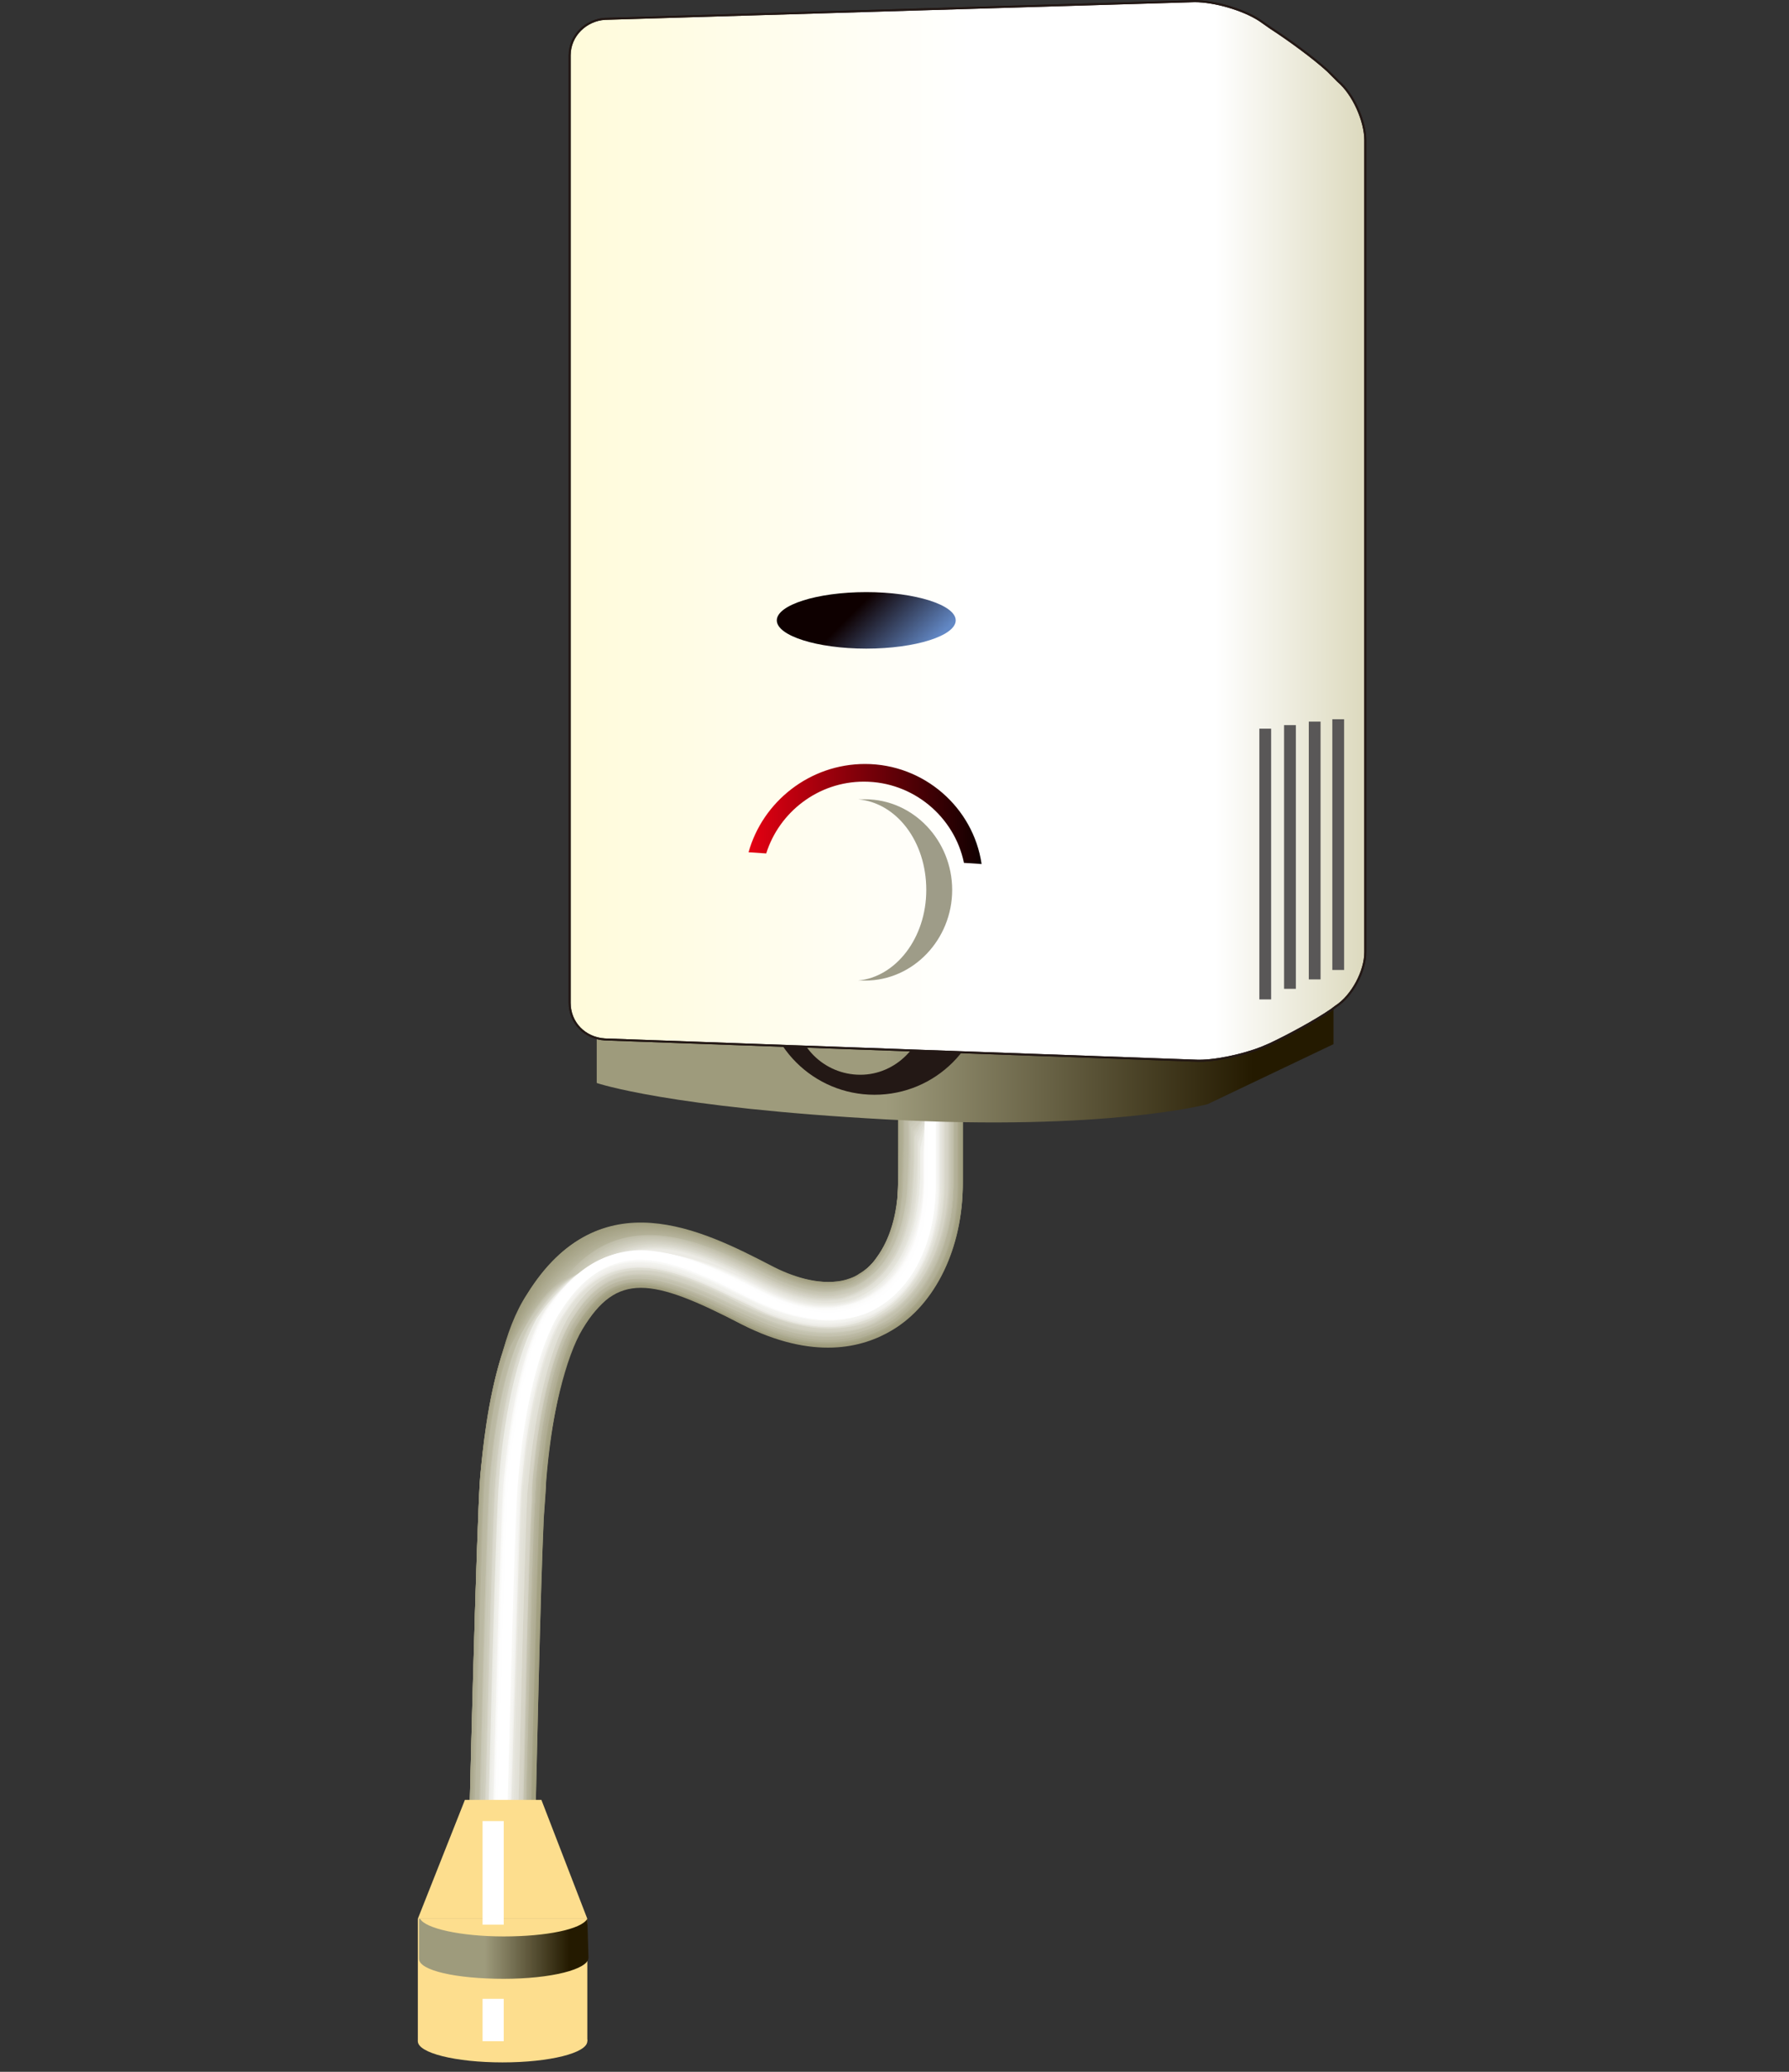 <?xml version="1.0" encoding="utf-8"?>
<!-- Generator: Adobe Illustrator 23.1.1, SVG Export Plug-In . SVG Version: 6.00 Build 0)  -->
<svg version="1.1" id="レイヤー_1" xmlns="http://www.w3.org/2000/svg" xmlns:xlink="http://www.w3.org/1999/xlink" x="0px"
	 y="0px" width="152px" height="176px" viewBox="0 0 152 176" style="enable-background:new 0 0 152 176;" xml:space="preserve">
<rect x="0" y="0" width="152" height="176" fill="#333333" stroke="none"/>
<style type="text/css">
	.st0{fill:#9E9B7C;}
	.st1{fill:#9F9C7D;}
	.st2{fill:#9F9D7E;}
	.st3{fill:#A09D7F;}
	.st4{fill:#A19E80;}
	.st5{fill:#A29F81;}
	.st6{fill:#A2A082;}
	.st7{fill:#A3A083;}
	.st8{fill:#A4A184;}
	.st9{fill:#A5A285;}
	.st10{fill:#A5A386;}
	.st11{fill:#A6A387;}
	.st12{fill:#A7A488;}
	.st13{fill:#A8A589;}
	.st14{fill:#A8A68A;}
	.st15{fill:#A9A68B;}
	.st16{fill:#AAA78C;}
	.st17{fill:#ABA88D;}
	.st18{fill:#ABA98E;}
	.st19{fill:#ACAA8F;}
	.st20{fill:#ADAA90;}
	.st21{fill:#AEAB91;}
	.st22{fill:#AEAC92;}
	.st23{fill:#AFAD93;}
	.st24{fill:#B0AD94;}
	.st25{fill:#B1AE95;}
	.st26{fill:#B1AF96;}
	.st27{fill:#B2B097;}
	.st28{fill:#B3B098;}
	.st29{fill:#B3B199;}
	.st30{fill:#B4B29A;}
	.st31{fill:#B5B39B;}
	.st32{fill:#B6B39C;}
	.st33{fill:#B6B49D;}
	.st34{fill:#B7B59E;}
	.st35{fill:#B8B69F;}
	.st36{fill:#B9B6A0;}
	.st37{fill:#B9B7A1;}
	.st38{fill:#BAB8A2;}
	.st39{fill:#BBB9A3;}
	.st40{fill:#BCBAA4;}
	.st41{fill:#BCBAA5;}
	.st42{fill:#BDBBA6;}
	.st43{fill:#BEBCA7;}
	.st44{fill:#BFBDA8;}
	.st45{fill:#BFBDA9;}
	.st46{fill:#C0BEAA;}
	.st47{fill:#C1BFAB;}
	.st48{fill:#C2C0AC;}
	.st49{fill:#C2C0AD;}
	.st50{fill:#C3C1AE;}
	.st51{fill:#C4C2AF;}
	.st52{fill:#C5C3B0;}
	.st53{fill:#C5C3B1;}
	.st54{fill:#C6C4B2;}
	.st55{fill:#C7C5B3;}
	.st56{fill:#C7C6B4;}
	.st57{fill:#C8C7B5;}
	.st58{fill:#C9C7B6;}
	.st59{fill:#CAC8B7;}
	.st60{fill:#CAC9B8;}
	.st61{fill:#CBCAB9;}
	.st62{fill:#CCCABA;}
	.st63{fill:#CDCBBB;}
	.st64{fill:#CDCCBC;}
	.st65{fill:#CECDBD;}
	.st66{fill:#CFCDBE;}
	.st67{fill:#D0CEBF;}
	.st68{fill:#D0CFC0;}
	.st69{fill:#D1D0C1;}
	.st70{fill:#D2D0C2;}
	.st71{fill:#D3D1C3;}
	.st72{fill:#D3D2C4;}
	.st73{fill:#D4D3C5;}
	.st74{fill:#D5D3C6;}
	.st75{fill:#D6D4C7;}
	.st76{fill:#D6D5C8;}
	.st77{fill:#D7D6C9;}
	.st78{fill:#D8D7CA;}
	.st79{fill:#D8D7CB;}
	.st80{fill:#D9D8CC;}
	.st81{fill:#DAD9CD;}
	.st82{fill:#DBDACE;}
	.st83{fill:#DBDACF;}
	.st84{fill:#DCDBD0;}
	.st85{fill:#DDDCD1;}
	.st86{fill:#DEDDD2;}
	.st87{fill:#DEDDD3;}
	.st88{fill:#DFDED4;}
	.st89{fill:#E0DFD5;}
	.st90{fill:#E1E0D6;}
	.st91{fill:#E1E0D7;}
	.st92{fill:#E2E1D8;}
	.st93{fill:#E3E2D9;}
	.st94{fill:#E4E3DA;}
	.st95{fill:#E4E4DB;}
	.st96{fill:#E5E4DC;}
	.st97{fill:#E6E5DD;}
	.st98{fill:#E7E6DE;}
	.st99{fill:#E7E7DF;}
	.st100{fill:#E8E7E0;}
	.st101{fill:#E9E8E1;}
	.st102{fill:#EAE9E2;}
	.st103{fill:#EAEAE3;}
	.st104{fill:#EBEAE4;}
	.st105{fill:#ECEBE5;}
	.st106{fill:#ECECE6;}
	.st107{fill:#EDEDE7;}
	.st108{fill:#EEEDE8;}
	.st109{fill:#EFEEE9;}
	.st110{fill:#EFEFEA;}
	.st111{fill:#F0F0EB;}
	.st112{fill:#F1F0EC;}
	.st113{fill:#F2F1ED;}
	.st114{fill:#F2F2EE;}
	.st115{fill:#F3F3EF;}
	.st116{fill:#F4F4F0;}
	.st117{fill:#F5F4F1;}
	.st118{fill:#F5F5F2;}
	.st119{fill:#F6F6F3;}
	.st120{fill:#F7F7F4;}
	.st121{fill:#F8F7F5;}
	.st122{fill:#F8F8F6;}
	.st123{fill:#F9F9F7;}
	.st124{fill:#FAFAF8;}
	.st125{fill:#FBFAF9;}
	.st126{fill:#FBFBFA;}
	.st127{fill:#FCFCFB;}
	.st128{fill:#FDFDFC;}
	.st129{fill:#FEFDFD;}
	.st130{fill:#FEFEFE;}
	.st131{fill:#FFFFFF;}
	.st132{fill:url(#SVGID_1_);}
	.st133{fill:#231815;}
	.st134{fill:url(#SVGID_2_);}
	.st135{fill:url(#SVGID_3_);}
	.st136{fill:none;stroke:#231815;stroke-width:0.17;stroke-miterlimit:10;}
	.st137{fill:#FDDE8E;}
	.st138{fill:url(#SVGID_4_);}
	.st139{fill:#595757;}
	.st140{fill:url(#SVGID_5_);}
	.st141{fill:url(#SVGID_6_);}
	.st142{fill:#9E9C88;}
</style>
<g>
	<path class="st0" d="M45.3,158.8l-5.5-0.1c0-1.2,0.7-29.5,1-33c0.3-3.2,1.2-11.3,4-15.7c6.1-9.9,14.9-5.4,20.7-2.4
		c2.1,1.1,5.2,2.1,7.5,0.7c2-1.2,3.3-4.3,3.3-7.7v-7.3h5.5v7.3c0,5.4-2.3,10.2-6,12.4c-2.5,1.5-6.7,2.6-12.8-0.5
		c-7.7-4-10.6-4.4-13.5,0.4c-1.4,2.3-2.7,7.4-3.2,13.3C46,128.8,45.5,148.6,45.3,158.8z"/>
	<path class="st1" d="M44.8,109.9c6.1-9.8,14.9-5.3,20.7-2.3c1.7,0.9,4,1.7,6.1,1.3c0.5-0.1,1-0.3,1.4-0.6c0.7-0.4,1.3-1,1.8-1.8
		c1-1.5,1.6-3.6,1.6-5.9c0,0,0-5.2,0-5.2v-2.1l4.8,0h0.6v7.2c0,4.7-1.7,8.9-4.6,11.4c-0.4,0.4-0.9,0.7-1.4,1
		c-0.7,0.5-1.6,0.9-2.7,1.1c-1.8,0.5-4.1,0.5-6.8-0.3c-1-0.3-2.1-0.8-3.3-1.4c-2.8-1.5-5-2.5-6.8-2.9c-3-0.7-4.9,0.2-6.7,3.2
		c-0.2,0.3-0.4,0.6-0.5,1c-1.2,2.6-2.2,7.2-2.6,12.3c0,0.5-0.1,1.6-0.2,3.1c-0.3,6.6-0.6,21.3-0.8,29.5c0,0-4.8-0.1-4.8-0.1l-0.7,0
		c0-1.2,0.7-29.5,1-33c0.2-2.1,0.6-6.1,1.7-10C43,113.5,43.8,111.4,44.8,109.9z"/>
	<path class="st2" d="M44.9,109.8c6.1-9.7,14.8-5.3,20.6-2.3c1.7,0.9,4,1.7,6.1,1.3c0.5-0.1,1-0.3,1.4-0.6c0.7-0.4,1.3-1,1.8-1.7
		c1-1.5,1.6-3.6,1.6-5.9c0,0,0-5.2,0-5.2v-2.1l4.8-0.1h0.6v7.2c0,4.7-1.7,8.9-4.6,11.3c-0.4,0.4-0.9,0.7-1.4,1
		c-0.7,0.4-1.6,0.9-2.7,1.1c-1.8,0.5-4.1,0.5-6.8-0.3c-1-0.3-2.1-0.8-3.3-1.4c-2.8-1.5-5-2.4-6.8-2.9c-3-0.7-4.9,0.2-6.7,3.2
		c-0.2,0.3-0.4,0.6-0.5,1c-1.2,2.6-2.2,7.2-2.6,12.3c0,0.5-0.1,1.6-0.2,3.1c-0.3,6.6-0.6,21.3-0.8,29.5c0,0-4.7-0.1-4.7,0l-0.7,0
		c0-1.3,0.7-29.5,1-33c0.2-2.1,0.6-6.2,1.7-10C43.1,113.5,43.9,111.4,44.9,109.8z"/>
	<path class="st3" d="M44.9,109.8c6.2-9.6,14.7-5.2,20.5-2.2c1.7,0.9,4,1.7,6.1,1.3c0.5-0.1,1-0.3,1.4-0.6c0.7-0.4,1.3-1,1.8-1.7
		c1-1.5,1.6-3.6,1.6-5.9c0,0,0-5.1,0-5.2v-2.1l4.7-0.1h0.6v7.2c0,4.7-1.7,8.9-4.6,11.3c-0.4,0.4-0.9,0.7-1.4,1
		c-0.7,0.4-1.6,0.9-2.7,1.1c-1.8,0.5-4.1,0.5-6.8-0.3c-1-0.3-2.1-0.8-3.3-1.4c-2.8-1.5-5-2.4-6.8-2.9c-3-0.7-4.9,0.2-6.7,3.3
		c-0.2,0.3-0.4,0.6-0.5,1c-1.2,2.6-2.2,7.1-2.6,12.3c0,0.5-0.1,1.6-0.2,3.1c-0.3,6.6-0.6,21.3-0.8,29.5c0,0-4.7,0-4.7,0l-0.7,0
		c0-1.3,0.7-29.5,1-33c0.2-2.1,0.6-6.2,1.7-10C43.1,113.4,43.9,111.4,44.9,109.8z"/>
	<path class="st4" d="M45,109.8c6.2-9.5,14.7-5.2,20.4-2.2c1.7,0.9,4,1.7,6.1,1.3c0.5-0.1,1-0.3,1.4-0.5c0.7-0.4,1.3-1,1.8-1.7
		c1-1.5,1.6-3.6,1.7-5.9c0,0,0-5.1,0-5.2v-2.1l4.7-0.1h0.6v7.2c0,4.7-1.7,8.9-4.6,11.3c-0.4,0.4-0.9,0.7-1.4,1
		c-0.7,0.4-1.6,0.9-2.7,1.1c-1.8,0.5-4.1,0.5-6.8-0.3c-1-0.3-2.1-0.8-3.3-1.4c-2.8-1.5-5-2.4-6.8-2.8c-3-0.7-4.9,0.2-6.7,3.3
		c-0.2,0.3-0.4,0.6-0.5,1c-1.2,2.6-2.2,7.1-2.6,12.3c0,0.5-0.1,1.6-0.2,3.1c-0.3,6.5-0.6,21.3-0.8,29.5c0,0.1-4.7,0-4.7,0l-0.7,0
		c0-1.3,0.7-29.5,1-33c0.2-2.1,0.6-6.3,1.7-10.1C43.2,113.4,44,111.3,45,109.8z"/>
	<path class="st5" d="M45.1,109.7c6.2-9.4,14.6-5.1,20.3-2.2c1.7,0.9,4,1.7,6.1,1.3c0.5-0.1,1-0.3,1.4-0.5c0.7-0.4,1.3-1,1.8-1.7
		c1-1.5,1.6-3.6,1.7-5.9c0-0.1,0-5.1,0-5.2v-2.1l4.7-0.2h0.6v7.2c0,4.7-1.7,8.8-4.6,11.3c-0.4,0.4-0.9,0.7-1.4,1
		c-0.7,0.4-1.6,0.9-2.7,1.1c-1.8,0.5-4.1,0.5-6.8-0.3c-1-0.3-2.1-0.8-3.3-1.4c-2.8-1.5-5-2.4-6.8-2.8c-3-0.7-4.9,0.2-6.7,3.3
		c-0.2,0.3-0.4,0.6-0.5,1c-1.2,2.6-2.2,7.1-2.6,12.3c0,0.5-0.1,1.6-0.2,3.1c-0.3,6.5-0.6,21.2-0.8,29.5c0,0.1-4.6,0-4.6,0.1l-0.7,0
		c0-1.4,0.7-29.5,1-33c0.2-2.1,0.6-6.3,1.7-10.1C43.2,113.3,44.1,111.3,45.1,109.7z"/>
	<path class="st6" d="M45.2,109.7c6.2-9.3,14.5-5,20.3-2.1c1.7,0.9,4,1.7,6.1,1.3c0.5-0.1,1-0.3,1.4-0.5c0.7-0.4,1.3-1,1.8-1.7
		c1-1.5,1.7-3.6,1.7-5.9c0-0.1,0-5.1,0-5.2v-2.1l4.6-0.2h0.6v7.2c0,4.7-1.7,8.8-4.6,11.3c-0.4,0.4-0.9,0.7-1.4,1
		c-0.7,0.4-1.6,0.9-2.7,1.1c-1.8,0.5-4.1,0.5-6.8-0.4c-1-0.3-2.1-0.8-3.3-1.4c-2.8-1.4-5-2.4-6.8-2.8c-3-0.7-4.9,0.3-6.7,3.3
		c-0.2,0.3-0.4,0.6-0.5,1c-1.2,2.6-2.2,7.1-2.7,12.2c0,0.5-0.1,1.6-0.2,3.1c-0.3,6.5-0.6,21.2-0.8,29.5c0,0.1-4.6,0.1-4.6,0.1
		l-0.7,0c0-1.4,0.7-29.5,1-33c0.2-2.1,0.6-6.3,1.7-10.1C43.2,113.3,44.1,111.3,45.2,109.7z"/>
	<path class="st7" d="M45.2,109.7c6.2-9.2,14.5-5,20.2-2.1c1.7,0.9,4,1.7,6.1,1.3c0.5-0.1,1-0.3,1.4-0.5c0.7-0.4,1.3-1,1.8-1.7
		c1-1.5,1.7-3.6,1.7-5.9c0-0.1,0-5.1,0-5.2v-2.1l4.6-0.3h0.6v7.2c0,4.7-1.7,8.8-4.6,11.3c-0.4,0.4-0.9,0.7-1.4,1
		c-0.7,0.4-1.6,0.8-2.7,1.1c-1.8,0.5-4.1,0.5-6.8-0.4c-1-0.3-2.1-0.8-3.3-1.4c-2.8-1.4-5-2.4-6.8-2.8c-3-0.7-4.9,0.3-6.7,3.3
		c-0.2,0.3-0.4,0.6-0.5,1c-1.2,2.6-2.2,7.1-2.7,12.2c0,0.5-0.1,1.6-0.2,3.1c-0.3,6.4-0.6,21.2-0.8,29.5c0,0.1-4.6,0.1-4.6,0.1
		l-0.7,0c0-1.4,0.7-29.5,1-33c0.2-2.1,0.6-6.4,1.8-10.2C43.3,113.2,44.2,111.2,45.2,109.7z"/>
	<path class="st8" d="M45.3,109.7c6.2-9.1,14.4-4.9,20.1-2c1.7,0.9,4,1.7,6,1.3c0.5-0.1,1-0.3,1.4-0.5c0.7-0.4,1.3-1,1.8-1.7
		c1-1.5,1.7-3.6,1.7-5.9c0-0.1,0.1-5.1,0.1-5.2v-2.1l4.6-0.3h0.6v7.2c0,4.7-1.7,8.8-4.6,11.3c-0.4,0.4-0.9,0.7-1.4,1
		c-0.7,0.4-1.6,0.8-2.7,1.1c-1.8,0.4-4.1,0.5-6.8-0.4c-1-0.3-2.1-0.8-3.3-1.4c-2.8-1.4-5-2.4-6.8-2.8c-3-0.7-4.9,0.3-6.7,3.3
		c-0.2,0.3-0.4,0.6-0.5,1c-1.2,2.6-2.2,7.1-2.7,12.2c0,0.5-0.1,1.6-0.2,3.1c-0.3,6.4-0.6,21.2-0.8,29.5c0,0.1-4.5,0.1-4.5,0.2
		l-0.7,0c0-1.5,0.7-29.5,1-33c0.2-2.1,0.6-6.4,1.8-10.2C43.3,113.2,44.3,111.2,45.3,109.7z"/>
	<path class="st9" d="M45.4,109.6c6.3-9,14.3-4.9,20-2c1.7,0.9,4,1.7,6,1.3c0.5-0.1,1-0.3,1.4-0.5c0.7-0.4,1.3-1,1.8-1.7
		c1-1.5,1.7-3.6,1.7-5.9c0-0.1,0.1-5,0.1-5.2v-2.1l4.5-0.3h0.6v7.2c0,4.7-1.7,8.8-4.6,11.3c-0.4,0.4-0.9,0.7-1.4,1
		c-0.7,0.4-1.6,0.8-2.7,1.1c-1.8,0.4-4.1,0.5-6.8-0.4c-1-0.3-2.1-0.8-3.3-1.4c-2.8-1.4-5-2.4-6.8-2.8c-3-0.7-4.8,0.3-6.7,3.3
		c-0.2,0.3-0.4,0.6-0.5,1c-1.2,2.6-2.2,7.1-2.7,12.2c0,0.5-0.1,1.6-0.2,3.1c-0.3,6.4-0.6,21.2-0.8,29.4c0,0.1-4.5,0.2-4.5,0.2
		l-0.7,0c0-1.5,0.7-29.5,1-33c0.2-2.1,0.6-6.4,1.8-10.2C43.4,113.1,44.3,111.2,45.4,109.6z"/>
	<path class="st10" d="M45.5,109.6c6.3-8.9,14.3-4.8,19.9-1.9c1.8,0.9,4,1.7,6,1.3c0.5-0.1,1-0.3,1.4-0.5c0.7-0.4,1.3-1,1.8-1.7
		c1.1-1.5,1.7-3.6,1.8-5.9c0-0.1,0.1-5,0.1-5.2v-2.1l4.5-0.4h0.6v7.2c0,4.7-1.7,8.8-4.6,11.3c-0.4,0.4-0.9,0.7-1.4,1
		c-0.7,0.4-1.7,0.8-2.7,1.1c-1.8,0.4-4.1,0.5-6.8-0.4c-1-0.3-2.1-0.8-3.3-1.4c-2.8-1.4-5-2.4-6.8-2.8c-3-0.7-4.8,0.3-6.7,3.3
		c-0.2,0.3-0.4,0.6-0.5,1c-1.2,2.6-2.2,7.1-2.7,12.2c0,0.5-0.1,1.6-0.2,3.1c-0.3,6.3-0.6,21.2-0.8,29.4c0,0.2-4.5,0.2-4.5,0.2
		l-0.7,0c0-1.5,0.7-29.5,1-33c0.2-2.2,0.6-6.5,1.8-10.3C43.4,113.1,44.4,111.1,45.5,109.6z"/>
	<path class="st11" d="M45.5,109.6c6.3-8.8,14.2-4.8,19.8-1.9c1.8,0.9,4,1.7,6,1.3c0.5-0.1,1-0.3,1.4-0.5c0.7-0.4,1.3-1,1.8-1.7
		c1.1-1.5,1.7-3.6,1.8-5.9c0-0.1,0.1-5,0.1-5.2v-2.1l4.5-0.4h0.6v7.2c0,4.7-1.7,8.8-4.6,11.3c-0.4,0.4-0.9,0.7-1.4,1
		c-0.8,0.4-1.7,0.8-2.7,1.1c-1.8,0.4-4.1,0.5-6.8-0.4c-1-0.3-2.1-0.8-3.3-1.4c-2.8-1.4-5-2.4-6.8-2.8c-3-0.7-4.8,0.3-6.7,3.3
		c-0.2,0.3-0.4,0.6-0.5,1c-1.2,2.6-2.2,7.1-2.7,12.2c-0.1,0.5-0.1,1.6-0.2,3.1c-0.3,6.3-0.6,21.2-0.8,29.4c0,0.2-4.4,0.2-4.4,0.3
		l-0.7,0c0-1.6,0.7-29.5,1-33c0.2-2.2,0.7-6.5,1.8-10.3C43.5,113.1,44.4,111.1,45.5,109.6z"/>
	<path class="st12" d="M45.6,109.5c6.3-8.7,14.2-4.7,19.8-1.8c1.8,0.9,4,1.7,6,1.3c0.5-0.1,1-0.3,1.4-0.5c0.7-0.4,1.3-1,1.8-1.7
		c1.1-1.5,1.7-3.6,1.8-5.8c0.1-0.1,0.1-5,0.1-5.2v-2.1l4.4-0.4h0.6v7.2c0,4.7-1.7,8.8-4.6,11.3c-0.4,0.4-0.9,0.7-1.4,1
		c-0.8,0.4-1.7,0.8-2.7,1.1c-1.8,0.4-4.1,0.4-6.8-0.4c-1-0.3-2.1-0.8-3.3-1.4c-2.8-1.4-5-2.4-6.8-2.8c-3-0.6-4.8,0.3-6.7,3.3
		c-0.2,0.3-0.4,0.6-0.5,1c-1.2,2.6-2.2,7.1-2.7,12.2c-0.1,0.5-0.1,1.6-0.2,3.1c-0.3,6.3-0.6,21.1-0.8,29.4c0,0.2-4.4,0.2-4.4,0.3
		l-0.7,0c0-1.6,0.7-29.5,1-33c0.2-2.2,0.7-6.5,1.8-10.3C43.5,113,44.5,111.1,45.6,109.5z"/>
	<path class="st13" d="M45.7,109.5c6.3-8.6,14.1-4.7,19.7-1.8c1.8,0.9,4,1.7,6,1.3c0.5-0.1,1-0.3,1.4-0.5c0.7-0.4,1.3-1,1.8-1.7
		c1.1-1.5,1.7-3.5,1.8-5.8c0.1-0.1,0.1-5,0.1-5.2v-2.1l4.4-0.5h0.6v7.2c0,4.7-1.7,8.8-4.6,11.3c-0.4,0.4-0.9,0.7-1.4,1
		c-0.8,0.4-1.7,0.8-2.7,1.1c-1.8,0.4-4.1,0.4-6.8-0.4c-1-0.3-2.1-0.8-3.3-1.4c-2.8-1.4-5-2.4-6.8-2.8c-3-0.6-4.8,0.3-6.7,3.3
		c-0.2,0.3-0.4,0.6-0.5,1c-1.2,2.6-2.2,7.1-2.7,12.2c-0.1,0.6-0.1,1.6-0.2,3.1c-0.3,6.2-0.6,21.1-0.8,29.4c0,0.2-4.3,0.3-4.4,0.3
		l-0.7,0c0-1.6,0.7-29.5,1-33c0.2-2.2,0.7-6.6,1.8-10.4C43.6,113,44.6,111,45.7,109.5z"/>
	<path class="st14" d="M45.8,109.5c6.3-8.5,14-4.6,19.6-1.7c1.8,0.9,4,1.7,6,1.3c0.5-0.1,1-0.3,1.4-0.5c0.7-0.4,1.3-1,1.8-1.7
		c1.1-1.5,1.7-3.5,1.8-5.8c0.1-0.2,0.1-5,0.1-5.2v-2.1l4.3-0.5h0.6v7.2c0,4.7-1.7,8.8-4.6,11.3c-0.4,0.4-0.9,0.7-1.4,1
		c-0.8,0.4-1.7,0.8-2.7,1.1c-1.8,0.4-4.1,0.4-6.8-0.4c-1-0.3-2.1-0.8-3.3-1.4c-2.8-1.4-5-2.4-6.8-2.8c-3-0.6-4.8,0.3-6.7,3.3
		c-0.2,0.3-0.4,0.6-0.5,1c-1.2,2.6-2.2,7.1-2.7,12.2c-0.1,0.6-0.1,1.6-0.2,3.1c-0.3,6.2-0.6,21.1-0.8,29.4c0,0.2-4.3,0.3-4.3,0.4
		l-0.7,0c0-1.7,0.7-29.5,1-33c0.2-2.2,0.7-6.6,1.9-10.4C43.6,112.9,44.6,111,45.8,109.5z"/>
	<path class="st15" d="M45.8,109.5c6.3-8.4,14-4.6,19.5-1.7c1.8,0.9,4,1.7,6,1.3c0.5-0.1,1-0.3,1.4-0.5c0.7-0.4,1.3-0.9,1.8-1.7
		c1.1-1.5,1.7-3.5,1.8-5.8c0.1-0.2,0.1-5,0.1-5.2v-2.1l4.3-0.5h0.6v7.2c0,4.7-1.7,8.8-4.6,11.2c-0.4,0.4-0.9,0.7-1.4,1
		c-0.8,0.4-1.7,0.8-2.7,1.1c-1.8,0.4-4.1,0.4-6.8-0.5c-1-0.3-2.1-0.8-3.3-1.4c-2.8-1.4-5-2.4-6.8-2.8c-3-0.6-4.8,0.3-6.7,3.3
		c-0.2,0.3-0.4,0.6-0.5,1c-1.2,2.6-2.2,7.1-2.7,12.2c-0.1,0.6-0.1,1.6-0.2,3.1c-0.3,6.2-0.6,21.1-0.8,29.4c0,0.2-4.3,0.3-4.3,0.4
		l-0.7,0c0-1.7,0.7-29.5,1-33c0.2-2.2,0.7-6.6,1.9-10.5C43.6,112.9,44.7,111,45.8,109.5z"/>
	<path class="st16" d="M45.9,109.4c6.3-8.3,13.9-4.5,19.4-1.7c1.8,0.9,4,1.7,6,1.3c0.5-0.1,1-0.3,1.4-0.5c0.7-0.4,1.3-0.9,1.8-1.7
		c1.1-1.5,1.8-3.5,1.8-5.8c0.1-0.2,0.1-4.9,0.1-5.2v-2.1l4.3-0.6h0.6v7.2c0,4.7-1.7,8.8-4.6,11.2c-0.4,0.4-0.9,0.7-1.4,1
		c-0.8,0.4-1.7,0.8-2.7,1.1c-1.8,0.4-4.1,0.4-6.8-0.5c-1-0.3-2.1-0.8-3.3-1.4c-2.8-1.4-5-2.4-6.8-2.8c-3-0.6-4.8,0.3-6.7,3.3
		c-0.2,0.3-0.4,0.6-0.5,1c-1.2,2.6-2.2,7.1-2.7,12.2c-0.1,0.6-0.1,1.7-0.2,3.1c-0.3,6.1-0.6,21.1-0.8,29.4c0,0.3-4.2,0.4-4.2,0.5
		l-0.7,0c0-1.7,0.7-29.5,1-33c0.2-2.2,0.7-6.7,1.9-10.5C43.7,112.8,44.8,110.9,45.9,109.4z"/>
	<path class="st17" d="M46,109.4c6.4-8.2,13.8-4.4,19.4-1.6c1.8,0.9,4,1.7,6,1.3c0.5-0.1,1-0.3,1.4-0.5c0.7-0.4,1.3-0.9,1.8-1.6
		c1.1-1.5,1.8-3.5,1.9-5.8c0.1-0.2,0.1-4.9,0.1-5.2v-2.1l4.2-0.6h0.6v7.2c0,4.7-1.7,8.8-4.6,11.2c-0.4,0.4-0.9,0.7-1.4,1
		c-0.8,0.4-1.7,0.8-2.7,1.1c-1.8,0.4-4.1,0.4-6.8-0.5c-1-0.3-2.1-0.8-3.3-1.4c-2.8-1.4-5-2.4-6.8-2.7c-3-0.6-4.8,0.3-6.7,3.3
		c-0.2,0.3-0.4,0.6-0.5,1c-1.2,2.6-2.2,7.1-2.7,12.2c-0.1,0.6-0.1,1.7-0.2,3.1c-0.3,6.1-0.6,21.1-0.8,29.3c0,0.3-4.2,0.4-4.2,0.5
		l-0.7,0c0-1.7,0.7-29.5,1-33c0.2-2.2,0.7-6.7,1.9-10.5C43.7,112.8,44.8,110.9,46,109.4z"/>
	<path class="st18" d="M46,109.4c6.4-8.1,13.8-4.4,19.3-1.6c1.8,0.9,4,1.7,6,1.3c0.5-0.1,1-0.3,1.4-0.5c0.7-0.4,1.3-0.9,1.8-1.6
		c1.1-1.5,1.8-3.5,1.9-5.8c0.1-0.2,0.1-4.9,0.1-5.2V94l4.2-0.7h0.6v7.2c0,4.7-1.7,8.8-4.6,11.2c-0.4,0.4-0.9,0.7-1.4,1
		c-0.8,0.4-1.7,0.8-2.7,1.1c-1.8,0.4-4.1,0.4-6.8-0.5c-1-0.3-2.1-0.8-3.3-1.4c-2.8-1.4-5-2.4-6.8-2.7c-3-0.6-4.8,0.3-6.7,3.3
		c-0.2,0.3-0.4,0.6-0.5,1c-1.2,2.6-2.2,7.1-2.7,12.2c-0.1,0.6-0.1,1.7-0.2,3.1c-0.3,6.1-0.6,21.1-0.8,29.3c0,0.3-4.2,0.4-4.2,0.5
		l-0.7,0c0-1.8,0.7-29.5,1-33c0.2-2.2,0.7-6.7,1.9-10.6C43.8,112.8,44.9,110.9,46,109.4z"/>
	<path class="st19" d="M46.1,109.4c6.4-8,13.7-4.3,19.2-1.5c1.8,0.9,4,1.7,6,1.3c0.5-0.1,1-0.3,1.4-0.5c0.7-0.4,1.3-0.9,1.8-1.6
		c1.1-1.4,1.8-3.5,1.9-5.8c0.1-0.2,0.1-4.9,0.1-5.2V94l4.2-0.7h0.6v7.2c0,4.7-1.7,8.8-4.6,11.2c-0.4,0.4-0.9,0.7-1.4,1
		c-0.8,0.4-1.7,0.8-2.7,1c-1.8,0.4-4.1,0.4-6.7-0.5c-1-0.3-2.1-0.8-3.3-1.4c-2.8-1.4-5-2.4-6.8-2.7c-3-0.6-4.8,0.4-6.7,3.3
		c-0.2,0.3-0.4,0.6-0.5,1c-1.2,2.6-2.2,7.1-2.7,12.2c-0.1,0.6-0.1,1.7-0.2,3.1c-0.3,6.1-0.6,21-0.8,29.3c0,0.3-4.1,0.5-4.1,0.6
		l-0.7,0c0-1.8,0.7-29.5,1-33c0.2-2.2,0.7-6.8,1.9-10.6C43.8,112.7,45,110.8,46.1,109.4z"/>
	<path class="st20" d="M46.2,109.3c6.4-7.9,13.7-4.3,19.1-1.5c1.8,0.9,4,1.7,6,1.3c0.5-0.1,1-0.3,1.4-0.5c0.7-0.4,1.3-0.9,1.8-1.6
		c1.1-1.4,1.8-3.5,1.9-5.8c0.1-0.2,0.1-4.9,0.1-5.2v-2.1l4.1-0.7h0.6v7.2c0,4.7-1.7,8.8-4.6,11.2c-0.4,0.4-0.9,0.7-1.4,1
		c-0.8,0.4-1.7,0.8-2.7,1c-1.8,0.4-4.1,0.4-6.7-0.5c-1-0.3-2.1-0.8-3.3-1.4c-2.8-1.4-5-2.4-6.8-2.7c-3-0.6-4.8,0.4-6.7,3.3
		c-0.2,0.3-0.4,0.6-0.5,1c-1.2,2.6-2.2,7-2.7,12.2c-0.1,0.6-0.1,1.7-0.2,3.1c-0.3,6-0.6,21-0.8,29.3c0,0.3-4.1,0.5-4.1,0.6l-0.7,0
		c0-1.8,0.7-29.5,1-33c0.2-2.2,0.7-6.8,1.9-10.6C43.9,112.7,45,110.8,46.2,109.3z"/>
	<path class="st21" d="M46.3,109.3c6.4-7.8,13.6-4.2,19-1.4c1.8,0.9,4,1.7,6,1.3c0.5-0.1,1-0.3,1.4-0.5c0.7-0.4,1.3-0.9,1.8-1.6
		c1.1-1.4,1.8-3.5,1.9-5.8c0.1-0.2,0.1-4.9,0.1-5.2v-2.1l4.1-0.8h0.6v7.2c0,4.7-1.7,8.8-4.6,11.2c-0.4,0.4-0.9,0.7-1.4,1
		c-0.8,0.4-1.7,0.8-2.7,1c-1.8,0.4-4.1,0.4-6.7-0.5c-1-0.3-2.1-0.8-3.3-1.4c-2.8-1.4-5-2.4-6.8-2.7c-3-0.6-4.8,0.4-6.7,3.3
		c-0.2,0.3-0.4,0.6-0.5,1c-1.2,2.6-2.2,7-2.7,12.1c-0.1,0.6-0.1,1.7-0.2,3.1c-0.3,6-0.6,21-0.8,29.3c0,0.3-4.1,0.5-4.1,0.6l-0.7,0
		c0-1.9,0.7-29.5,1-32.9c0.2-2.2,0.7-6.9,2-10.7C43.9,112.6,45.1,110.7,46.3,109.3z"/>
	<path class="st22" d="M46.3,109.3c6.4-7.7,13.5-4.2,18.9-1.4c1.8,0.9,4,1.7,6,1.3c0.5-0.1,1-0.3,1.4-0.5c0.7-0.4,1.3-0.9,1.9-1.6
		c1.1-1.4,1.8-3.5,1.9-5.8c0.1-0.3,0.1-4.8,0.1-5.2v-2.1l4-0.8h0.6v7.2c0,4.7-1.7,8.8-4.6,11.2c-0.4,0.4-0.9,0.7-1.4,1
		c-0.8,0.4-1.7,0.8-2.7,1c-1.8,0.4-4.1,0.4-6.7-0.5c-1-0.4-2.1-0.8-3.3-1.4c-2.8-1.4-5-2.3-6.8-2.7c-3-0.6-4.8,0.4-6.7,3.3
		c-0.2,0.3-0.4,0.6-0.5,1c-1.2,2.6-2.2,7-2.7,12.1c-0.1,0.6-0.1,1.7-0.2,3.1c-0.3,6-0.6,21-0.8,29.3c0,0.4-4,0.5-4,0.7l-0.7,0
		c0-1.9,0.7-29.5,1-32.9c0.2-2.2,0.7-6.9,2-10.7C43.9,112.6,45.1,110.7,46.3,109.3z"/>
	<path class="st23" d="M46.4,109.2c6.4-7.6,13.5-4.1,18.9-1.3c1.8,0.9,4,1.7,6,1.3c0.5-0.1,1-0.2,1.4-0.5c0.7-0.4,1.3-0.9,1.9-1.6
		c1.1-1.4,1.8-3.5,2-5.7c0.1-0.3,0.1-4.8,0.1-5.2v-2.1l4-0.8h0.6v7.2c0,4.7-1.7,8.8-4.6,11.2c-0.4,0.4-0.9,0.7-1.4,1
		c-0.8,0.4-1.7,0.8-2.7,1c-1.8,0.4-4.1,0.4-6.7-0.5c-1-0.4-2.1-0.8-3.3-1.4c-2.8-1.4-5-2.3-6.8-2.7c-3-0.6-4.8,0.4-6.7,3.3
		c-0.2,0.3-0.4,0.6-0.5,1c-1.2,2.6-2.2,7-2.7,12.1c-0.1,0.6-0.1,1.7-0.2,3.1c-0.2,5.9-0.6,21-0.8,29.3c0,0.4-4,0.6-4,0.7l-0.7,0
		c0-1.9,0.7-29.5,1-32.9c0.2-2.3,0.7-6.9,2-10.7C44,112.5,45.2,110.7,46.4,109.2z"/>
	<path class="st24" d="M46.5,109.2c6.4-7.5,13.4-4.1,18.8-1.3c1.8,0.9,4,1.7,6,1.3c0.5-0.1,1-0.2,1.4-0.5c0.7-0.4,1.3-0.9,1.9-1.6
		c1.1-1.4,1.8-3.5,2-5.7c0.1-0.3,0.2-4.8,0.2-5.1v-2.1l4-0.9h0.6v7.2c0,4.7-1.7,8.8-4.6,11.2c-0.4,0.4-0.9,0.7-1.4,1
		c-0.8,0.4-1.7,0.8-2.7,1c-1.8,0.4-4.1,0.3-6.7-0.6c-1-0.4-2.1-0.8-3.3-1.4c-2.8-1.4-5-2.3-6.8-2.7c-2.9-0.6-4.8,0.4-6.7,3.3
		c-0.2,0.3-0.4,0.6-0.5,1c-1.2,2.6-2.2,7-2.7,12.1c-0.1,0.6-0.1,1.7-0.2,3.1c-0.2,5.9-0.6,21-0.8,29.3c0,0.4-4,0.6-4,0.7l-0.7,0
		c0-2,0.7-29.5,1-32.9c0.2-2.3,0.7-7,2-10.8C44,112.5,45.3,110.6,46.5,109.2z"/>
	<path class="st25" d="M46.6,109.2c6.4-7.4,13.3-4,18.7-1.3c1.8,0.9,4,1.7,6,1.3c0.5-0.1,1-0.2,1.4-0.5c0.7-0.4,1.3-0.9,1.9-1.6
		c1.1-1.4,1.8-3.5,2-5.7c0.1-0.3,0.2-4.8,0.2-5.1v-2.1l3.9-0.9h0.6v7.2c0,4.7-1.7,8.8-4.6,11.2c-0.4,0.4-0.9,0.7-1.4,1
		c-0.8,0.4-1.7,0.8-2.7,1c-1.8,0.4-4.1,0.3-6.7-0.6c-1-0.4-2.1-0.8-3.3-1.4c-2.8-1.4-5-2.3-6.8-2.7c-2.9-0.6-4.8,0.4-6.7,3.3
		c-0.2,0.3-0.4,0.6-0.5,1c-1.2,2.6-2.2,7-2.7,12.1c-0.1,0.6-0.1,1.7-0.2,3.1c-0.2,5.9-0.6,20.9-0.8,29.2c0,0.4-3.9,0.6-3.9,0.8
		l-0.7,0c0-2,0.7-29.5,1-32.9c0.2-2.3,0.7-7,2-10.8C44.1,112.4,45.3,110.6,46.6,109.2z"/>
	<path class="st26" d="M46.6,109.2c6.4-7.3,13.3-4,18.6-1.2c1.8,0.9,4,1.7,6,1.3c0.5-0.1,1-0.2,1.4-0.5c0.7-0.4,1.3-0.9,1.9-1.6
		c1.1-1.4,1.8-3.4,2-5.7c0.1-0.3,0.2-4.8,0.2-5.1v-2.1l3.9-0.9h0.6v7.2c0,4.6-1.7,8.8-4.6,11.2c-0.4,0.4-0.9,0.7-1.4,1
		c-0.8,0.4-1.7,0.8-2.7,1c-1.8,0.4-4.1,0.3-6.7-0.6c-1-0.4-2.1-0.8-3.3-1.4c-2.8-1.4-5-2.3-6.8-2.7c-2.9-0.6-4.8,0.4-6.7,3.3
		c-0.2,0.3-0.4,0.6-0.6,1c-1.2,2.6-2.2,7-2.7,12.1c-0.1,0.6-0.1,1.7-0.2,3.1c-0.2,5.8-0.6,20.9-0.8,29.2c0,0.4-3.9,0.7-3.9,0.8
		l-0.7,0c0-2,0.7-29.5,1-32.9c0.2-2.3,0.7-7,2-10.9C44.1,112.4,45.4,110.6,46.6,109.2z"/>
	<path class="st27" d="M46.7,109.1c6.4-7.2,13.2-3.9,18.5-1.2c1.8,0.9,4,1.7,6,1.3c0.5-0.1,1-0.2,1.4-0.5c0.7-0.4,1.3-0.9,1.9-1.6
		c1.1-1.4,1.9-3.4,2-5.7c0.1-0.3,0.2-4.8,0.2-5.1v-2.1l3.9-1h0.6v7.2c0,4.6-1.7,8.8-4.6,11.2c-0.4,0.4-0.9,0.7-1.4,1
		c-0.8,0.4-1.7,0.8-2.7,1c-1.8,0.4-4.1,0.3-6.7-0.6c-1-0.4-2.1-0.8-3.3-1.4c-2.7-1.4-5-2.3-6.8-2.7c-2.9-0.6-4.8,0.4-6.7,3.3
		c-0.2,0.3-0.4,0.6-0.6,1c-1.2,2.5-2.2,7-2.7,12.1c-0.1,0.6-0.1,1.7-0.2,3.1c-0.2,5.8-0.6,20.9-0.8,29.2c0,0.4-3.8,0.7-3.8,0.8
		l-0.7,0c0-2.1,0.7-29.5,1-32.9c0.2-2.3,0.7-7.1,2.1-10.9C44.2,112.4,45.5,110.5,46.7,109.1z"/>
	<path class="st28" d="M46.8,109.1c6.4-7.1,13.2-3.8,18.4-1.1c1.8,0.9,4,1.7,6,1.4c0.5-0.1,1-0.2,1.4-0.5c0.7-0.4,1.3-0.9,1.9-1.6
		c1.1-1.4,1.9-3.4,2-5.7c0.1-0.3,0.2-4.8,0.2-5.1v-2.1l3.8-1h0.6v7.2c0,4.6-1.7,8.8-4.6,11.1c-0.4,0.4-0.9,0.7-1.4,1
		c-0.8,0.4-1.7,0.8-2.7,1c-1.8,0.4-4.1,0.3-6.7-0.6c-1-0.4-2.1-0.8-3.3-1.4c-2.7-1.4-5-2.3-6.8-2.7c-2.9-0.5-4.8,0.4-6.7,3.3
		c-0.2,0.3-0.4,0.6-0.6,1c-1.2,2.5-2.2,7-2.7,12.1c-0.1,0.6-0.1,1.7-0.2,3.1c-0.2,5.8-0.6,20.9-0.8,29.2c0,0.5-3.8,0.7-3.8,0.9
		l-0.7,0c0-2.1,0.7-29.5,1-32.9c0.2-2.3,0.7-7.1,2.1-10.9C44.2,112.3,45.5,110.5,46.8,109.1z"/>
	<path class="st29" d="M46.9,109.1c6.4-7,13.1-3.8,18.4-1.1c1.8,0.9,4,1.7,6,1.4c0.5-0.1,1-0.2,1.4-0.5c0.7-0.4,1.3-0.9,1.9-1.6
		c1.1-1.4,1.9-3.4,2.1-5.7c0.1-0.3,0.2-4.7,0.2-5.1v-2.1l3.8-1.1h0.6v7.2c0,4.6-1.7,8.8-4.6,11.1c-0.4,0.4-0.9,0.7-1.4,1
		c-0.8,0.4-1.7,0.8-2.7,1c-1.8,0.4-4.1,0.3-6.7-0.6c-1-0.4-2.1-0.8-3.3-1.4c-2.7-1.4-4.9-2.3-6.8-2.7c-2.9-0.5-4.8,0.4-6.7,3.3
		c-0.2,0.3-0.4,0.6-0.6,1c-1.2,2.5-2.2,7-2.7,12.1c-0.1,0.6-0.1,1.7-0.2,3.1c-0.2,5.7-0.6,20.9-0.8,29.2c0,0.5-3.8,0.7-3.8,0.9
		l-0.7,0c0.1-2.1,0.7-29.5,1-32.9c0.2-2.3,0.7-7.1,2.1-11C44.3,112.3,45.6,110.5,46.9,109.1z"/>
	<path class="st30" d="M46.9,109c6.4-6.9,13-3.7,18.3-1c1.8,0.9,4,1.7,6,1.4c0.5-0.1,1-0.2,1.4-0.5c0.7-0.4,1.3-0.9,1.9-1.6
		c1.1-1.4,1.9-3.4,2.1-5.7c0.1-0.3,0.2-4.7,0.2-5.1v-2.1l3.7-1.1h0.6v7.2c0,4.6-1.7,8.8-4.6,11.1c-0.4,0.4-0.9,0.7-1.4,1
		c-0.8,0.4-1.7,0.8-2.7,1c-1.8,0.4-4.1,0.3-6.7-0.6c-1-0.4-2.1-0.8-3.2-1.4c-2.7-1.4-4.9-2.3-6.8-2.6c-2.9-0.5-4.8,0.4-6.7,3.3
		c-0.2,0.3-0.4,0.6-0.6,1c-1.2,2.5-2.2,7-2.8,12.1c-0.1,0.6-0.1,1.7-0.2,3.1c-0.2,5.7-0.6,20.9-0.8,29.2c0,0.5-3.7,0.8-3.7,0.9
		l-0.7,0c0.1-2.2,0.7-29.5,1-32.9c0.2-2.3,0.7-7.2,2.1-11C44.3,112.2,45.6,110.4,46.9,109z"/>
	<path class="st31" d="M47,109c6.4-6.8,13-3.7,18.2-1c1.8,0.9,4,1.7,6,1.4c0.5-0.1,1-0.2,1.4-0.5c0.7-0.4,1.3-0.9,1.9-1.6
		c1.1-1.4,1.9-3.4,2.1-5.7c0.1-0.4,0.2-4.7,0.2-5.1v-2.1l3.7-1.1h0.6v7.1c0,4.6-1.7,8.8-4.6,11.1c-0.4,0.4-0.9,0.7-1.4,1
		c-0.8,0.4-1.7,0.8-2.7,1c-1.8,0.4-4.1,0.3-6.7-0.6c-1-0.4-2.1-0.8-3.2-1.4c-2.7-1.4-4.9-2.3-6.8-2.6c-2.9-0.5-4.8,0.4-6.7,3.3
		c-0.2,0.3-0.4,0.6-0.6,1c-1.2,2.5-2.3,7-2.8,12.1c-0.1,0.6-0.1,1.7-0.2,3.1c-0.2,5.7-0.6,20.9-0.8,29.2c0,0.5-3.7,0.8-3.7,1l-0.7,0
		c0.1-2.2,0.7-29.5,1-32.9c0.2-2.3,0.7-7.2,2.1-11C44.3,112.2,45.7,110.4,47,109z"/>
	<path class="st32" d="M47.1,109c6.3-6.7,12.9-3.6,18.1-0.9c1.8,0.9,4,1.7,6,1.4c0.5-0.1,1-0.2,1.4-0.5c0.7-0.4,1.3-0.9,1.9-1.5
		c1.1-1.4,1.9-3.4,2.1-5.7c0.1-0.4,0.2-4.7,0.2-5.1v-2.1l3.7-1.2h0.6v7.1c0,4.6-1.7,8.8-4.6,11.1c-0.4,0.4-0.9,0.7-1.4,1
		c-0.8,0.4-1.7,0.8-2.7,1c-1.8,0.4-4.1,0.3-6.7-0.6c-1-0.4-2.1-0.8-3.2-1.4c-2.7-1.4-4.9-2.3-6.8-2.6c-2.9-0.5-4.8,0.4-6.6,3.4
		c-0.2,0.3-0.4,0.6-0.6,1c-1.2,2.5-2.3,7-2.8,12.1c-0.1,0.6-0.1,1.7-0.2,3.1c-0.2,5.7-0.6,20.8-0.8,29.2c0,0.5-3.7,0.8-3.7,1l-0.7,0
		c0.1-2.2,0.7-29.5,1-32.9c0.2-2.3,0.7-7.2,2.1-11.1C44.4,112.1,45.8,110.4,47.1,109z"/>
	<path class="st33" d="M47.2,109c6.3-6.6,12.8-3.6,18-0.9c1.8,0.9,4.1,1.7,6,1.4c0.5-0.1,1-0.2,1.4-0.5c0.7-0.3,1.3-0.9,1.9-1.5
		c1.2-1.4,1.9-3.4,2.1-5.7c0.1-0.4,0.2-4.7,0.2-5.1v-2.1l3.6-1.2h0.6v7.1c0,4.6-1.7,8.8-4.6,11.1c-0.4,0.4-0.9,0.7-1.4,1
		c-0.8,0.4-1.7,0.8-2.7,1c-1.8,0.4-4.1,0.3-6.7-0.7c-1-0.4-2.1-0.8-3.2-1.4c-2.7-1.4-4.9-2.3-6.8-2.6c-2.9-0.5-4.8,0.5-6.6,3.4
		c-0.2,0.3-0.4,0.6-0.6,1c-1.2,2.5-2.3,7-2.8,12.1c-0.1,0.6-0.1,1.7-0.2,3.1c-0.2,5.6-0.6,20.8-0.8,29.1c0,0.5-3.6,0.9-3.6,1.1
		l-0.7,0c0.1-2.3,0.7-29.5,1-32.9c0.2-2.3,0.7-7.3,2.1-11.1C44.4,112.1,45.8,110.3,47.2,109z"/>
	<path class="st34" d="M47.2,108.9c6.3-6.5,12.8-3.5,18-0.9c1.8,0.9,4.1,1.7,6,1.4c0.5-0.1,1-0.2,1.4-0.5c0.7-0.3,1.4-0.9,1.9-1.5
		c1.2-1.4,1.9-3.4,2.1-5.6c0.1-0.4,0.2-4.7,0.2-5.1v-2.1l3.6-1.2h0.6v7.1c0,4.6-1.8,8.8-4.6,11.1c-0.4,0.4-0.9,0.7-1.4,0.9
		c-0.8,0.4-1.7,0.8-2.7,1c-1.8,0.4-4.1,0.3-6.7-0.7c-1-0.4-2.1-0.8-3.2-1.4c-2.7-1.4-4.9-2.3-6.8-2.6c-2.9-0.5-4.8,0.5-6.6,3.4
		c-0.2,0.3-0.4,0.6-0.6,1c-1.3,2.5-2.3,7-2.8,12.1c-0.1,0.6-0.1,1.7-0.2,3.1c-0.2,5.6-0.6,20.8-0.8,29.1c0,0.6-3.6,0.9-3.6,1.1
		l-0.7,0c0.1-2.3,0.7-29.5,1-32.9c0.2-2.3,0.7-7.3,2.2-11.1C44.5,112,45.9,110.3,47.2,108.9z"/>
	<path class="st35" d="M47.3,108.9c6.3-6.4,12.7-3.5,17.9-0.8c1.8,0.9,4.1,1.7,6,1.4c0.5-0.1,1-0.2,1.4-0.4c0.7-0.3,1.4-0.9,1.9-1.5
		c1.2-1.4,1.9-3.4,2.1-5.6c0.1-0.4,0.2-4.7,0.2-5.1v-2.1l3.6-1.3h0.6v7.1c0,4.6-1.8,8.8-4.6,11.1c-0.4,0.4-0.9,0.7-1.4,0.9
		c-0.8,0.4-1.7,0.8-2.7,1c-1.8,0.4-4.1,0.3-6.7-0.7c-1-0.4-2.1-0.8-3.2-1.4c-2.7-1.4-4.9-2.3-6.8-2.6c-2.9-0.5-4.8,0.5-6.6,3.4
		c-0.2,0.3-0.4,0.6-0.6,1c-1.3,2.5-2.3,7-2.8,12c-0.1,0.6-0.1,1.7-0.2,3.1c-0.2,5.6-0.6,20.8-0.8,29.1c0,0.6-3.6,0.9-3.6,1.1l-0.7,0
		c0.1-2.3,0.7-29.5,1-32.9c0.2-2.3,0.7-7.3,2.2-11.2C44.5,112,45.9,110.3,47.3,108.9z"/>
	<path class="st36" d="M47.4,108.9c6.3-6.3,12.7-3.4,17.8-0.8c1.8,0.9,4.1,1.7,6,1.4c0.5-0.1,1-0.2,1.4-0.4c0.7-0.3,1.4-0.9,1.9-1.5
		c1.2-1.4,1.9-3.4,2.2-5.6c0.2-0.4,0.2-4.6,0.2-5.1v-2.1l3.5-1.3h0.6v7.1c0,4.6-1.8,8.8-4.6,11.1c-0.4,0.4-0.9,0.7-1.4,0.9
		c-0.8,0.4-1.7,0.8-2.7,1c-1.8,0.4-4.1,0.2-6.7-0.7c-1-0.4-2.1-0.8-3.2-1.4c-2.7-1.4-4.9-2.3-6.8-2.6c-2.9-0.5-4.8,0.5-6.6,3.4
		c-0.2,0.3-0.4,0.6-0.6,1c-1.3,2.5-2.3,7-2.8,12c-0.1,0.6-0.1,1.7-0.2,3.1c-0.2,5.5-0.6,20.8-0.8,29.1c0,0.6-3.5,1-3.5,1.2l-0.7,0
		c0.1-2.4,0.7-29.5,1-32.9c0.2-2.4,0.7-7.4,2.2-11.2C44.6,112,46,110.2,47.4,108.9z"/>
	<path class="st37" d="M47.4,108.8c6.3-6.2,12.6-3.4,17.7-0.7c1.8,0.9,4.1,1.7,6,1.4c0.5-0.1,1-0.2,1.4-0.4c0.7-0.3,1.4-0.9,1.9-1.5
		c1.2-1.4,2-3.4,2.2-5.6c0.2-0.4,0.2-4.6,0.2-5.1v-2.1l3.5-1.4h0.6v7.1c0,4.6-1.8,8.8-4.6,11.1c-0.4,0.4-0.9,0.7-1.4,0.9
		c-0.8,0.4-1.7,0.8-2.7,1c-1.8,0.3-4.1,0.2-6.7-0.7c-1-0.4-2.1-0.8-3.2-1.4c-2.7-1.4-4.9-2.3-6.8-2.6c-2.9-0.5-4.8,0.5-6.6,3.4
		c-0.2,0.3-0.4,0.6-0.6,1c-1.3,2.5-2.3,6.9-2.8,12c-0.1,0.6-0.1,1.7-0.2,3.1c-0.2,5.5-0.6,20.8-0.8,29.1c0,0.6-3.5,1-3.5,1.2l-0.7,0
		c0.1-2.4,0.7-29.4,1-32.9c0.2-2.4,0.7-7.4,2.2-11.3C44.6,111.9,46.1,110.2,47.4,108.8z"/>
	<path class="st38" d="M47.5,108.8c6.3-6.1,12.5-3.3,17.6-0.7c1.8,0.9,4.1,1.7,6,1.4c0.5-0.1,1-0.2,1.4-0.4c0.7-0.3,1.4-0.9,1.9-1.5
		c1.2-1.4,2-3.4,2.2-5.6c0.2-0.4,0.2-4.6,0.2-5.1v-2.1l3.4-1.4h0.6v7.1c0,4.6-1.8,8.8-4.6,11.1c-0.4,0.4-0.9,0.7-1.4,0.9
		c-0.8,0.4-1.7,0.8-2.7,0.9c-1.8,0.3-4.1,0.2-6.7-0.7c-1-0.4-2.1-0.8-3.2-1.4c-2.7-1.4-4.9-2.3-6.8-2.6c-2.9-0.5-4.8,0.5-6.6,3.4
		c-0.2,0.3-0.4,0.6-0.6,1c-1.3,2.5-2.3,6.9-2.8,12c-0.1,0.6-0.1,1.7-0.2,3.1c-0.2,5.5-0.6,20.8-0.8,29.1c0,0.6-3.4,1-3.5,1.2l-0.7,0
		c0.1-2.4,0.7-29.4,1-32.9c0.2-2.4,0.7-7.5,2.2-11.3C44.7,111.9,46.1,110.2,47.5,108.8z"/>
	<path class="st39" d="M47.6,108.8c6.3-6.1,12.5-3.3,17.5-0.6c1.8,1,4.1,1.7,6,1.4c0.5-0.1,1-0.2,1.4-0.4c0.7-0.3,1.4-0.9,1.9-1.5
		c1.2-1.4,2-3.4,2.2-5.6c0.2-0.4,0.3-4.6,0.3-5.1v-2.1l3.4-1.4h0.6v7.1c0,4.6-1.8,8.8-4.6,11.1c-0.4,0.4-0.9,0.7-1.4,0.9
		c-0.8,0.4-1.7,0.7-2.7,0.9c-1.8,0.3-4.1,0.2-6.7-0.7c-1-0.4-2.1-0.8-3.2-1.4c-2.7-1.4-4.9-2.3-6.8-2.6c-2.9-0.5-4.8,0.5-6.6,3.4
		c-0.2,0.3-0.4,0.6-0.6,1c-1.3,2.5-2.3,6.9-2.8,12c-0.1,0.6-0.1,1.7-0.2,3.1c-0.2,5.4-0.6,20.7-0.8,29.1c0,0.6-3.4,1-3.4,1.3l-0.7,0
		c0.1-2.5,0.7-29.4,1-32.9c0.2-2.4,0.7-7.5,2.2-11.3C44.7,111.8,46.2,110.1,47.6,108.8z"/>
	<path class="st40" d="M47.7,108.8c6.3-6,12.4-3.2,17.5-0.6c1.8,1,4.1,1.7,6,1.4c0.5-0.1,1-0.2,1.4-0.4c0.7-0.3,1.4-0.8,1.9-1.5
		c1.2-1.4,2-3.3,2.2-5.6c0.2-0.5,0.3-4.6,0.3-5.1v-2.1l3.4-1.5H81v7.1c0,4.6-1.8,8.8-4.6,11c-0.5,0.4-0.9,0.7-1.4,0.9
		c-0.8,0.4-1.7,0.7-2.7,0.9c-1.8,0.3-4.1,0.2-6.7-0.7c-1-0.4-2.1-0.8-3.2-1.4c-2.7-1.4-4.9-2.3-6.8-2.6c-2.9-0.5-4.8,0.5-6.6,3.4
		c-0.2,0.3-0.4,0.6-0.6,1c-1.3,2.5-2.3,6.9-2.8,12c-0.1,0.6-0.1,1.7-0.2,3.1c-0.2,5.4-0.6,20.7-0.8,29.1c0,0.7-3.4,1.1-3.4,1.3
		l-0.7,0c0.1-2.5,0.7-29.4,1-32.9c0.2-2.4,0.7-7.5,2.2-11.4C44.7,111.8,46.3,110.1,47.7,108.8z"/>
	<path class="st41" d="M47.7,108.7c6.2-5.9,12.3-3.1,17.4-0.5c1.9,1,4.1,1.7,6,1.4c0.5-0.1,1-0.2,1.4-0.4c0.7-0.3,1.4-0.8,1.9-1.5
		c1.2-1.4,2-3.3,2.2-5.6c0.2-0.5,0.3-4.6,0.3-5.1v-2.1l3.3-1.5H81v7.1c0,4.6-1.8,8.8-4.6,11c-0.5,0.4-0.9,0.7-1.4,0.9
		c-0.8,0.4-1.7,0.7-2.7,0.9c-1.8,0.3-4.1,0.2-6.7-0.7c-1-0.4-2.1-0.9-3.2-1.4c-2.7-1.3-4.9-2.3-6.8-2.6c-2.9-0.5-4.8,0.5-6.6,3.4
		c-0.2,0.3-0.4,0.6-0.6,1c-1.3,2.5-2.3,6.9-2.8,12c-0.1,0.6-0.1,1.7-0.2,3.1c-0.2,5.4-0.6,20.7-0.8,29c0,0.7-3.3,1.1-3.3,1.3l-0.7,0
		c0.1-2.5,0.7-29.4,1-32.9c0.2-2.4,0.7-7.6,2.3-11.4C44.8,111.7,46.3,110.1,47.7,108.7z"/>
	<path class="st42" d="M47.8,108.7c6.2-5.8,12.3-3.1,17.3-0.5c1.9,1,4.1,1.7,6,1.4c0.5-0.1,1-0.2,1.4-0.4c0.7-0.3,1.4-0.8,1.9-1.5
		c1.2-1.4,2-3.3,2.3-5.6c0.2-0.5,0.3-4.5,0.3-5.1v-2.1l3.3-1.5H81v7.1c0,4.6-1.8,8.8-4.7,11c-0.5,0.4-0.9,0.7-1.4,0.9
		c-0.8,0.4-1.7,0.7-2.7,0.9c-1.8,0.3-4.1,0.2-6.6-0.8c-1-0.4-2.1-0.9-3.2-1.4c-2.7-1.3-4.9-2.3-6.8-2.6c-2.9-0.5-4.8,0.5-6.6,3.4
		c-0.2,0.3-0.4,0.6-0.6,1c-1.3,2.5-2.3,6.9-2.8,12c-0.1,0.7-0.1,1.7-0.2,3.1c-0.3,5.3-0.6,20.7-0.8,29c0,0.7-3.3,1.1-3.3,1.4l-0.7,0
		c0.1-2.5,0.7-29.4,1-32.9c0.2-2.4,0.7-7.6,2.3-11.4C44.8,111.7,46.4,110,47.8,108.7z"/>
	<path class="st43" d="M47.9,108.7c6.2-5.7,12.2-3,17.2-0.5c1.9,1,4.1,1.7,6,1.4c0.5-0.1,1-0.2,1.4-0.4c0.7-0.3,1.4-0.8,1.9-1.5
		c1.2-1.4,2-3.3,2.3-5.6c0.2-0.5,0.3-4.5,0.3-5.1V95l3.3-1.6H81v7.1c0,4.6-1.8,8.7-4.7,11c-0.5,0.4-0.9,0.7-1.4,0.9
		c-0.8,0.4-1.7,0.7-2.7,0.9c-1.8,0.3-4.1,0.2-6.6-0.8c-1-0.4-2.1-0.9-3.2-1.4c-2.7-1.3-4.9-2.2-6.8-2.5c-2.9-0.5-4.8,0.5-6.6,3.4
		c-0.2,0.3-0.4,0.6-0.6,1c-1.3,2.5-2.3,6.9-2.8,12c-0.1,0.7-0.1,1.7-0.2,3.1c-0.3,5.3-0.6,20.7-0.8,29c0,0.7-3.3,1.2-3.3,1.4l-0.7,0
		c0.1-2.6,0.7-29.4,1-32.9c0.2-2.4,0.7-7.6,2.3-11.5C44.9,111.7,46.4,110,47.9,108.7z"/>
	<path class="st44" d="M48,108.7c6.2-5.6,12.1-3,17.1-0.4c1.9,1,4.1,1.7,6,1.4c0.5-0.1,1-0.2,1.5-0.4c0.7-0.3,1.4-0.8,1.9-1.5
		c1.2-1.3,2-3.3,2.3-5.6c0.2-0.5,0.3-4.5,0.3-5.1V95l3.2-1.6H81v7.1c0,4.6-1.8,8.7-4.7,11c-0.5,0.4-0.9,0.7-1.4,0.9
		c-0.8,0.4-1.7,0.7-2.7,0.9c-1.8,0.3-4.1,0.2-6.6-0.8c-1-0.4-2.1-0.9-3.2-1.4c-2.7-1.3-4.9-2.2-6.8-2.5c-2.9-0.5-4.8,0.5-6.6,3.4
		c-0.2,0.3-0.4,0.6-0.6,1c-1.3,2.5-2.3,6.9-2.8,12c-0.1,0.7-0.1,1.7-0.2,3.1c-0.3,5.3-0.6,20.7-0.8,29c0,0.7-3.2,1.2-3.2,1.4l-0.7,0
		c0.1-2.6,0.7-29.4,1-32.8c0.2-2.4,0.7-7.7,2.3-11.5C44.9,111.6,46.5,110,48,108.7z"/>
	<path class="st45" d="M48,108.6c5.1-6.5,12.1-2.9,17.1-0.4c1.9,1,4.1,1.7,6,1.4c0.5-0.1,1-0.2,1.5-0.4c0.7-0.3,1.4-0.8,2-1.5
		c1.2-1.3,2-3.3,2.3-5.5c0.2-0.5,0.3-4.5,0.3-5.1v-2.1l3.2-1.6h0.6v7.1c0,4.6-1.8,8.7-4.7,11c-0.5,0.4-0.9,0.7-1.4,0.9
		c-0.8,0.4-1.7,0.7-2.7,0.9c-1.8,0.3-4.1,0.2-6.6-0.8c-1-0.4-2.1-0.9-3.2-1.4c-2.7-1.3-4.9-2.2-6.8-2.5c-2.9-0.4-4.8,0.5-6.6,3.4
		c-0.2,0.3-0.4,0.6-0.6,1c-1.3,2.5-2.3,6.9-2.8,12c-0.1,0.7-0.1,1.7-0.2,3.1c-0.3,5.2-0.6,20.7-0.8,29c0,0.7-3.2,1.2-3.2,1.5l-0.7,0
		c0.1-2.6,0.7-29.4,1-32.8c0.2-2.4,0.8-7.7,2.3-11.5C45,111.6,46.3,109.7,48,108.6z"/>
	<path class="st46" d="M48.1,108.6c5.1-6.4,12-2.9,17-0.3c1.9,1,4.1,1.7,6,1.4c0.5-0.1,1-0.2,1.5-0.4c0.7-0.3,1.4-0.8,2-1.5
		c1.2-1.3,2-3.3,2.3-5.5c0.2-0.5,0.3-4.5,0.3-5.1v-2.1l3.2-1.7h0.6v7.1c0,4.6-1.8,8.7-4.7,11c-0.5,0.4-0.9,0.7-1.4,0.9
		c-0.8,0.4-1.7,0.7-2.7,0.9c-1.8,0.3-4.1,0.2-6.6-0.8c-1-0.4-2.1-0.9-3.2-1.4c-2.7-1.3-4.9-2.2-6.8-2.5c-2.9-0.4-4.8,0.6-6.6,3.4
		c-0.2,0.3-0.4,0.6-0.6,1c-1.3,2.5-2.3,6.9-2.8,12c-0.1,0.7-0.1,1.7-0.2,3.1c-0.3,5.2-0.6,20.6-0.8,29c0,0.8-3.2,1.2-3.2,1.5l-0.7,0
		c0.1-2.7,0.7-29.4,1-32.8c0.2-2.4,0.8-7.7,2.3-11.6C45,111.5,46.4,109.6,48.1,108.6z"/>
	<path class="st47" d="M48.2,108.6c5.1-6.4,12-2.8,16.9-0.3c1.9,1,4.1,1.7,6,1.4c0.5-0.1,1-0.2,1.5-0.4c0.7-0.3,1.4-0.8,2-1.4
		c1.2-1.3,2.1-3.3,2.3-5.5c0.2-0.5,0.3-4.5,0.3-5.1v-2.1l3.1-1.7h0.6v7.1c0,4.6-1.8,8.7-4.7,11c-0.5,0.4-0.9,0.7-1.4,0.9
		c-0.8,0.4-1.7,0.7-2.7,0.9c-1.8,0.3-4.1,0.2-6.6-0.8c-1-0.4-2.1-0.9-3.2-1.4c-2.7-1.3-4.9-2.2-6.8-2.5c-2.9-0.4-4.8,0.6-6.6,3.4
		c-0.2,0.3-0.4,0.6-0.6,1c-1.3,2.5-2.3,6.9-2.8,12c-0.1,0.7-0.1,1.7-0.2,3.1c-0.3,5.2-0.6,20.6-0.8,29c0,0.8-3.1,1.3-3.1,1.5l-0.7,0
		c0.1-2.7,0.7-29.4,1-32.8c0.2-2.4,0.8-7.8,2.3-11.6C45,111.5,46.5,109.6,48.2,108.6z"/>
	<path class="st48" d="M48.3,108.5c5.1-6.3,11.9-2.8,16.8-0.2c1.9,1,4.1,1.7,6,1.4c0.5-0.1,1-0.2,1.5-0.4c0.7-0.3,1.4-0.8,2-1.4
		c1.2-1.3,2.1-3.3,2.3-5.5c0.2-0.5,0.3-4.5,0.3-5.1v-2.1l3.1-1.8h0.6v7.1c0,4.6-1.8,8.7-4.7,11c-0.5,0.4-0.9,0.7-1.4,0.9
		c-0.8,0.4-1.7,0.7-2.7,0.9c-1.8,0.3-4.1,0.1-6.6-0.8c-1-0.4-2.1-0.9-3.2-1.4c-2.7-1.3-4.9-2.2-6.8-2.5c-2.9-0.4-4.8,0.6-6.6,3.4
		c-0.2,0.3-0.4,0.6-0.6,1c-1.3,2.5-2.3,6.9-2.8,12c-0.1,0.7-0.2,1.7-0.2,3.1c-0.3,5.2-0.6,20.6-0.8,29c0,0.8-3.1,1.3-3.1,1.6l-0.7,0
		c0.1-2.7,0.7-29.4,1-32.8c0.2-2.4,0.8-7.8,2.4-11.6C45.1,111.4,46.5,109.5,48.3,108.5z"/>
	<path class="st49" d="M48.3,108.5c5-6.2,11.8-2.7,16.7-0.2c1.9,1,4.1,1.7,6,1.4c0.5-0.1,1-0.2,1.5-0.4c0.7-0.3,1.4-0.8,2-1.4
		c1.2-1.3,2.1-3.3,2.4-5.5c0.2-0.6,0.3-4.4,0.3-5.1v-2.1l3-1.8h0.6v7.1c0,4.6-1.8,8.7-4.7,11c-0.5,0.3-0.9,0.7-1.4,0.9
		c-0.8,0.4-1.7,0.7-2.7,0.9c-1.8,0.3-4.1,0.1-6.6-0.8c-1-0.4-2.1-0.9-3.2-1.4c-2.7-1.3-4.9-2.2-6.8-2.5c-2.9-0.4-4.8,0.6-6.6,3.4
		c-0.2,0.3-0.4,0.6-0.6,1c-1.3,2.5-2.3,6.9-2.8,11.9c-0.1,0.7-0.2,1.7-0.2,3.1c-0.3,5.1-0.6,20.6-0.8,28.9c0,0.8-3.1,1.3-3.1,1.6
		l-0.7,0c0.1-2.8,0.7-29.4,1-32.8c0.2-2.4,0.8-7.8,2.4-11.7C45.1,111.4,46.6,109.5,48.3,108.5z"/>
	<path class="st50" d="M48.4,108.5c5-6.1,11.8-2.7,16.6-0.1c1.9,1,4.1,1.7,6,1.4c0.5-0.1,1-0.2,1.5-0.4c0.7-0.3,1.4-0.8,2-1.4
		c1.2-1.3,2.1-3.3,2.4-5.5c0.2-0.6,0.3-4.4,0.3-5.1v-2.1l3-1.8h0.6v7.1c0,4.6-1.8,8.7-4.7,11c-0.5,0.3-0.9,0.7-1.4,0.9
		c-0.8,0.4-1.7,0.7-2.7,0.9c-1.8,0.3-4.1,0.1-6.6-0.8c-1-0.4-2.1-0.9-3.2-1.4c-2.7-1.3-4.9-2.2-6.8-2.5c-2.9-0.4-4.8,0.6-6.6,3.4
		c-0.2,0.3-0.4,0.6-0.6,1c-1.3,2.5-2.3,6.9-2.8,11.9c-0.1,0.7-0.2,1.7-0.2,3.1c-0.3,5.1-0.6,20.6-0.8,28.9c0,0.8-3,1.4-3,1.7l-0.7,0
		c0.1-2.8,0.7-29.4,1-32.8c0.2-2.5,0.8-7.9,2.4-11.7C45.2,111.3,46.6,109.5,48.4,108.5z"/>
	<path class="st51" d="M48.5,108.5c5-6.1,11.7-2.6,16.6-0.1c1.9,1,4.1,1.7,6,1.4c0.5-0.1,1-0.2,1.5-0.4c0.7-0.3,1.4-0.8,2-1.4
		c1.2-1.3,2.1-3.3,2.4-5.5c0.2-0.6,0.3-4.4,0.3-5.1v-2.1l3-1.9h0.6v7.1c0,4.6-1.8,8.7-4.7,11c-0.5,0.3-0.9,0.7-1.4,0.9
		c-0.8,0.4-1.7,0.7-2.7,0.9c-1.8,0.3-4.1,0.1-6.6-0.9c-1-0.4-2.1-0.9-3.2-1.4c-2.7-1.3-4.9-2.2-6.8-2.5c-2.8-0.4-4.8,0.6-6.6,3.4
		c-0.2,0.3-0.4,0.6-0.6,1c-1.3,2.5-2.3,6.9-2.8,11.9c-0.1,0.7-0.2,1.7-0.2,3.1c-0.3,5.1-0.6,20.6-0.8,28.9c0,0.8-3,1.4-3,1.7l-0.7,0
		c0.1-2.8,0.7-29.4,1-32.8c0.2-2.5,0.8-7.9,2.4-11.8C45.2,111.3,46.7,109.4,48.5,108.5z"/>
	<path class="st52" d="M48.6,108.4c5-6,11.6-2.5,16.5-0.1c1.9,1,4.1,1.7,6,1.4c0.5-0.1,1-0.2,1.5-0.4c0.7-0.3,1.4-0.8,2-1.4
		c1.2-1.3,2.1-3.3,2.4-5.5c0.2-0.6,0.3-4.4,0.3-5.1v-2.1l2.9-1.9h0.6v7.1c0,4.6-1.8,8.7-4.7,11c-0.5,0.3-0.9,0.7-1.4,0.9
		c-0.8,0.4-1.7,0.7-2.7,0.9c-1.8,0.3-4.1,0.1-6.6-0.9c-1-0.4-2.1-0.9-3.2-1.4c-2.7-1.3-4.9-2.2-6.8-2.5c-2.8-0.4-4.8,0.6-6.6,3.4
		c-0.2,0.3-0.4,0.6-0.6,1c-1.3,2.5-2.3,6.9-2.8,11.9c-0.1,0.7-0.2,1.7-0.2,3.1c-0.3,5-0.6,20.5-0.8,28.9c0,0.9-2.9,1.4-2.9,1.7
		l-0.7,0c0.1-2.9,0.7-29.4,1-32.8c0.2-2.5,0.8-7.9,2.4-11.8C45.3,111.3,46.7,109.4,48.6,108.4z"/>
	<path class="st53" d="M48.6,108.4c5-5.9,11.6-2.5,16.4,0c1.9,1,4.1,1.7,6,1.4c0.5-0.1,1-0.2,1.5-0.4c0.7-0.3,1.4-0.8,2-1.4
		c1.2-1.3,2.1-3.3,2.4-5.5c0.2-0.6,0.3-4.4,0.3-5.1v-2.1l2.9-1.9h0.6v7.1c0,4.6-1.8,8.7-4.7,10.9c-0.5,0.3-0.9,0.6-1.4,0.9
		c-0.8,0.4-1.7,0.7-2.7,0.9c-1.8,0.3-4.1,0.1-6.6-0.9c-1-0.4-2.1-0.9-3.2-1.4c-2.7-1.3-4.9-2.2-6.8-2.5c-2.8-0.4-4.8,0.6-6.6,3.4
		c-0.2,0.3-0.4,0.6-0.6,1c-1.3,2.5-2.3,6.9-2.9,11.9c-0.1,0.7-0.2,1.8-0.2,3.1c-0.3,5-0.6,20.5-0.8,28.9c0,0.9-2.9,1.5-2.9,1.8
		l-0.7,0c0.1-2.9,0.7-29.4,1-32.8c0.2-2.5,0.8-8,2.4-11.8C45.3,111.2,46.8,109.3,48.6,108.4z"/>
	<path class="st54" d="M48.7,108.4c4.9-5.8,11.5-2.4,16.3,0c1.9,1,4.1,1.7,6,1.4c0.5-0.1,1-0.2,1.5-0.4c0.7-0.3,1.4-0.8,2-1.4
		c1.3-1.3,2.1-3.2,2.4-5.5c0.2-0.6,0.4-4.4,0.4-5.1v-2.1l2.9-2h0.6v7.1c0,4.6-1.8,8.7-4.7,10.9c-0.5,0.3-0.9,0.6-1.4,0.9
		c-0.8,0.4-1.7,0.7-2.7,0.9c-1.8,0.3-4.1,0.1-6.6-0.9c-1-0.4-2.1-0.9-3.2-1.4c-2.6-1.3-4.9-2.2-6.8-2.5c-2.8-0.4-4.8,0.6-6.6,3.4
		c-0.2,0.3-0.4,0.6-0.6,1c-1.3,2.5-2.3,6.8-2.9,11.9c-0.1,0.7-0.2,1.8-0.2,3.1c-0.3,5-0.6,20.5-0.8,28.9c0,0.9-2.9,1.5-2.9,1.8
		l-0.7,0c0.1-2.9,0.7-29.4,1-32.8c0.2-2.5,0.8-8,2.5-11.9C45.4,111.2,46.9,109.3,48.7,108.4z"/>
	<path class="st55" d="M48.8,108.3c4.9-5.8,11.5-2.4,16.2,0.1c1.9,1,4.1,1.7,6,1.4c0.5-0.1,1-0.2,1.5-0.4c0.7-0.3,1.4-0.8,2-1.4
		c1.3-1.3,2.1-3.2,2.5-5.5c0.2-0.6,0.4-4.4,0.4-5.1v-2.1l2.8-2h0.6v7.1c0,4.6-1.8,8.7-4.7,10.9c-0.5,0.3-0.9,0.6-1.4,0.9
		c-0.8,0.4-1.7,0.7-2.7,0.9c-1.8,0.3-4.1,0.1-6.6-0.9c-1-0.4-2.1-0.9-3.2-1.4c-2.6-1.3-4.9-2.2-6.8-2.5c-2.8-0.4-4.8,0.6-6.6,3.4
		c-0.2,0.3-0.4,0.6-0.6,1c-1.3,2.5-2.3,6.8-2.9,11.9c-0.1,0.7-0.2,1.8-0.2,3.1c-0.3,4.9-0.6,20.5-0.8,28.9c0,0.9-2.8,1.5-2.8,1.8
		l-0.7,0c0.1-3,0.7-29.4,1-32.8c0.2-2.5,0.8-8,2.5-11.9C45.4,111.1,46.9,109.3,48.8,108.3z"/>
	<path class="st56" d="M48.8,108.3c4.9-5.7,11.4-2.3,16.1,0.1c1.9,1,4.1,1.7,6,1.4c0.5-0.1,1-0.2,1.5-0.4c0.7-0.3,1.4-0.8,2-1.4
		c1.3-1.3,2.1-3.2,2.5-5.4c0.2-0.6,0.4-4.3,0.4-5.1v-2.1l2.8-2h0.6v7.1c0,4.6-1.8,8.7-4.7,10.9c-0.5,0.3-0.9,0.6-1.4,0.9
		c-0.8,0.4-1.7,0.7-2.7,0.9c-1.8,0.3-4.1,0.1-6.6-0.9c-1-0.4-2.1-0.9-3.2-1.4c-2.6-1.3-4.9-2.2-6.8-2.4c-2.8-0.4-4.8,0.6-6.6,3.4
		c-0.2,0.3-0.4,0.6-0.6,1c-1.3,2.5-2.3,6.8-2.9,11.9c-0.1,0.7-0.2,1.8-0.2,3.1c-0.3,4.9-0.6,20.5-0.8,28.9c0,0.9-2.8,1.5-2.8,1.9
		l-0.7,0c0.1-3,0.7-29.4,1-32.8c0.2-2.5,0.8-8.1,2.5-11.9C45.4,111.1,47,109.2,48.8,108.3z"/>
	<path class="st57" d="M48.9,108.3c4.9-5.6,11.3-2.3,16.1,0.2c1.9,1,4.1,1.7,6,1.4c0.5-0.1,1-0.2,1.5-0.4c0.7-0.3,1.4-0.8,2-1.4
		c1.3-1.3,2.2-3.2,2.5-5.4c0.2-0.7,0.4-4.3,0.4-5.1v-2.1l2.7-2.1h0.6v7.1c0,4.6-1.8,8.7-4.7,10.9c-0.5,0.3-0.9,0.6-1.4,0.9
		c-0.8,0.4-1.7,0.7-2.7,0.8c-1.8,0.3-4.1,0.1-6.6-0.9c-1-0.4-2.1-0.9-3.2-1.4c-2.6-1.3-4.9-2.2-6.8-2.4c-2.8-0.4-4.7,0.6-6.6,3.4
		c-0.2,0.3-0.4,0.6-0.6,1c-1.3,2.5-2.3,6.8-2.9,11.9c-0.1,0.7-0.2,1.8-0.2,3.1c-0.3,4.9-0.6,20.5-0.8,28.8c0,0.9-2.8,1.6-2.8,1.9
		l-0.7,0c0.1-3,0.7-29.4,1-32.8c0.2-2.5,0.8-8.1,2.5-12C45.5,111,47,109.2,48.9,108.3z"/>
	<path class="st58" d="M49,108.3c4.8-5.5,11.3-2.2,16,0.2c1.9,1,4.1,1.7,6,1.4c0.5-0.1,1-0.2,1.5-0.4c0.7-0.3,1.4-0.8,2-1.4
		c1.3-1.3,2.2-3.2,2.5-5.4c0.2-0.7,0.4-4.3,0.4-5.1v-2.1l2.7-2.1h0.6v7.1c0,4.6-1.8,8.7-4.7,10.9c-0.5,0.3-0.9,0.6-1.4,0.9
		c-0.8,0.4-1.7,0.7-2.7,0.8c-1.9,0.3-4.1,0.1-6.6-0.9c-1-0.4-2.1-0.9-3.2-1.4c-2.6-1.3-4.9-2.2-6.7-2.4c-2.8-0.4-4.7,0.6-6.6,3.4
		c-0.2,0.3-0.4,0.6-0.6,1c-1.3,2.5-2.3,6.8-2.9,11.9c-0.1,0.7-0.2,1.8-0.2,3.1c-0.3,4.8-0.6,20.5-0.8,28.8c0,0.9-2.7,1.6-2.7,1.9
		l-0.7,0c0.1-3.1,0.7-29.4,1-32.8c0.2-2.5,0.8-8.1,2.5-12C45.5,111,47.1,109.1,49,108.3z"/>
	<path class="st59" d="M49.1,108.2c4.8-5.4,11.2-2.2,15.9,0.3c1.9,1,4.1,1.7,6,1.4c0.5-0.1,1-0.2,1.5-0.4c0.7-0.3,1.4-0.8,2-1.4
		c1.3-1.3,2.2-3.2,2.5-5.4c0.2-0.7,0.4-4.3,0.4-5.1v-2.1l2.7-2.2h0.6v7.1c0,4.6-1.8,8.7-4.7,10.9c-0.5,0.3-0.9,0.6-1.4,0.9
		c-0.8,0.4-1.7,0.7-2.7,0.8c-1.9,0.3-4.1,0.1-6.6-0.9c-1-0.4-2.1-0.9-3.2-1.4c-2.6-1.3-4.9-2.2-6.7-2.4c-2.8-0.4-4.7,0.6-6.6,3.4
		c-0.2,0.3-0.4,0.6-0.6,1c-1.3,2.5-2.3,6.8-2.9,11.9c-0.1,0.7-0.2,1.8-0.2,3.1c-0.3,4.8-0.6,20.4-0.8,28.8c0,1-2.7,1.6-2.7,2l-0.7,0
		c0.1-3.1,0.7-29.4,1-32.8c0.2-2.5,0.8-8.2,2.5-12C45.6,111,47.2,109.1,49.1,108.2z"/>
	<path class="st60" d="M49.1,108.2c4.8-5.4,11.1-2.1,15.8,0.3c1.9,1,4.1,1.7,6,1.4c0.5-0.1,1-0.2,1.5-0.4c0.7-0.3,1.4-0.8,2-1.4
		c1.3-1.3,2.2-3.2,2.5-5.4c0.3-0.7,0.4-4.3,0.4-5.1v-2.1l2.6-2.2h0.6v7.1c0,4.6-1.8,8.7-4.7,10.9c-0.5,0.3-0.9,0.6-1.4,0.9
		c-0.8,0.4-1.7,0.7-2.7,0.8c-1.9,0.3-4.1,0-6.6-1c-1-0.4-2.1-0.9-3.2-1.4c-2.6-1.3-4.8-2.2-6.7-2.4c-2.8-0.4-4.7,0.7-6.6,3.4
		c-0.2,0.3-0.4,0.6-0.6,1c-1.3,2.5-2.3,6.8-2.9,11.9c-0.1,0.7-0.2,1.8-0.2,3.1c-0.3,4.8-0.6,20.4-0.8,28.8c0,1-2.7,1.7-2.7,2l-0.7,0
		c0.1-3.1,0.7-29.4,1-32.8c0.2-2.5,0.8-8.2,2.5-12.1C45.6,110.9,47.2,109.1,49.1,108.2z"/>
	<path class="st61" d="M49.2,108.2c4.8-5.3,11.1-2.1,15.7,0.3c1.9,1,4.1,1.7,6,1.5c0.5-0.1,1-0.2,1.5-0.4c0.7-0.3,1.4-0.8,2-1.4
		c1.3-1.3,2.2-3.2,2.6-5.4c0.3-0.7,0.4-4.3,0.4-5.1v-2.1l2.6-2.2h0.6v7.1c0,4.6-1.8,8.7-4.7,10.9c-0.5,0.3-0.9,0.6-1.4,0.9
		c-0.8,0.4-1.7,0.7-2.7,0.8c-1.9,0.3-4.1,0-6.6-1c-1-0.4-2.1-0.9-3.2-1.4c-2.6-1.3-4.8-2.2-6.7-2.4c-2.8-0.4-4.7,0.7-6.6,3.5
		c-0.2,0.3-0.4,0.6-0.6,1c-1.3,2.5-2.3,6.8-2.9,11.9c-0.1,0.7-0.2,1.8-0.2,3.1c-0.3,4.7-0.6,20.4-0.8,28.8c0,1-2.6,1.7-2.6,2l-0.7,0
		c0.1-3.2,0.7-29.4,1-32.8c0.2-2.5,0.8-8.3,2.6-12.1C45.7,110.9,47.3,109,49.2,108.2z"/>
	<path class="st62" d="M49.3,108.1c4.8-5.2,11-2,15.7,0.4c1.9,1,4.1,1.7,6,1.5c0.5-0.1,1-0.2,1.5-0.4c0.7-0.3,1.4-0.8,2-1.4
		c1.3-1.3,2.2-3.2,2.6-5.4c0.3-0.7,0.4-4.2,0.4-5.1v-2.1l2.6-2.3h0.6v7c0,4.6-1.8,8.7-4.7,10.9c-0.5,0.3-0.9,0.6-1.4,0.9
		c-0.8,0.4-1.7,0.7-2.7,0.8c-1.9,0.3-4.1,0-6.6-1c-1-0.4-2.1-0.9-3.2-1.4c-2.6-1.3-4.8-2.2-6.7-2.4c-2.8-0.4-4.7,0.7-6.6,3.5
		c-0.2,0.3-0.4,0.6-0.6,1c-1.3,2.4-2.3,6.8-2.9,11.9c-0.1,0.7-0.2,1.8-0.2,3.1c-0.3,4.7-0.6,20.4-0.8,28.8c0,1-2.6,1.7-2.6,2.1
		l-0.7,0c0.1-3.2,0.7-29.4,1-32.8c0.2-2.5,0.8-8.3,2.6-12.2C45.7,110.8,47.3,109,49.3,108.1z"/>
	<path class="st63" d="M49.4,108.1c4.7-5.1,11-1.9,15.6,0.4c1.9,1,4.1,1.7,6,1.5c0.5-0.1,1-0.2,1.5-0.4c0.7-0.3,1.4-0.8,2-1.3
		c1.3-1.3,2.2-3.2,2.6-5.4c0.3-0.7,0.4-4.2,0.4-5.1v-2.1l2.5-2.3h0.6v7c0,4.6-1.8,8.7-4.7,10.9c-0.5,0.3-0.9,0.6-1.4,0.9
		c-0.8,0.4-1.7,0.7-2.7,0.8c-1.9,0.3-4.1,0-6.6-1c-1-0.4-2.1-0.9-3.2-1.4c-2.6-1.3-4.8-2.2-6.7-2.4c-2.8-0.3-4.7,0.7-6.6,3.5
		c-0.2,0.3-0.4,0.6-0.6,1c-1.3,2.4-2.3,6.8-2.9,11.9c-0.1,0.7-0.2,1.8-0.2,3.1c-0.3,4.7-0.6,20.4-0.8,28.8c0,1-2.5,1.8-2.6,2.1
		l-0.7,0c0.1-3.2,0.7-29.4,1-32.8c0.2-2.6,0.8-8.3,2.6-12.2C45.8,110.8,47.4,108.9,49.4,108.1z"/>
	<path class="st64" d="M49.4,108.1c4.7-5.1,10.9-1.9,15.5,0.5c1.9,1,4.1,1.7,6,1.5c0.5-0.1,1-0.2,1.5-0.4c0.8-0.3,1.4-0.7,2-1.3
		c1.3-1.3,2.2-3.2,2.6-5.4c0.3-0.7,0.4-4.2,0.4-5.1v-2.1l2.5-2.3h0.6v7c0,4.6-1.8,8.7-4.7,10.9c-0.5,0.3-0.9,0.6-1.4,0.9
		c-0.8,0.4-1.7,0.7-2.7,0.8c-1.9,0.3-4.1,0-6.5-1c-1-0.4-2.1-0.9-3.2-1.4c-2.6-1.3-4.8-2.2-6.7-2.4c-2.8-0.3-4.7,0.7-6.6,3.5
		c-0.2,0.3-0.4,0.6-0.6,1c-1.3,2.4-2.3,6.8-2.9,11.8c-0.1,0.7-0.2,1.8-0.2,3.1c-0.3,4.7-0.6,20.4-0.8,28.8c0,1-2.5,1.8-2.5,2.1
		l-0.7,0c0.1-3.3,0.7-29.4,1-32.8c0.2-2.6,0.8-8.4,2.6-12.2C45.8,110.7,47.4,108.9,49.4,108.1z"/>
	<path class="st65" d="M49.5,108.1c4.7-5,10.8-1.8,15.4,0.5c1.9,1,4.1,1.7,6,1.5c0.5-0.1,1-0.2,1.5-0.4c0.8-0.3,1.4-0.7,2-1.3
		c1.3-1.3,2.2-3.2,2.6-5.4c0.3-0.7,0.4-4.2,0.4-5.1v-2.1l2.4-2.4h0.6v7c0,4.6-1.8,8.7-4.7,10.9c-0.5,0.3-0.9,0.6-1.4,0.9
		c-0.8,0.4-1.7,0.7-2.7,0.8c-1.9,0.2-4.1,0-6.5-1c-1-0.4-2.1-0.9-3.2-1.4c-2.6-1.3-4.8-2.1-6.7-2.4c-2.8-0.3-4.7,0.7-6.6,3.5
		c-0.2,0.3-0.4,0.6-0.6,1c-1.3,2.4-2.3,6.8-2.9,11.8c-0.1,0.7-0.2,1.8-0.2,3.1c-0.3,4.6-0.6,20.4-0.8,28.7c0,1.1-2.5,1.8-2.5,2.2
		l-0.7,0c0.1-3.3,0.7-29.4,1-32.8c0.2-2.6,0.8-8.4,2.6-12.3C45.9,110.7,47.5,108.9,49.5,108.1z"/>
	<path class="st66" d="M49.6,108c4.7-4.9,10.8-1.8,15.3,0.6c1.9,1,4.1,1.7,6,1.5c0.5-0.1,1-0.2,1.5-0.4c0.8-0.3,1.4-0.7,2-1.3
		c1.3-1.3,2.2-3.2,2.6-5.4c0.3-0.8,0.4-4.2,0.4-5.1v-2.1l2.4-2.4h0.6v7c0,4.6-1.8,8.7-4.7,10.8c-0.5,0.3-0.9,0.6-1.4,0.9
		c-0.8,0.4-1.7,0.7-2.7,0.8c-1.9,0.2-4.1,0-6.5-1c-1-0.4-2.1-0.9-3.2-1.4c-2.6-1.3-4.8-2.1-6.7-2.4c-2.8-0.3-4.7,0.7-6.6,3.5
		c-0.2,0.3-0.4,0.6-0.6,1c-1.3,2.4-2.3,6.8-2.9,11.8c-0.1,0.7-0.2,1.8-0.2,3.1c-0.3,4.6-0.6,20.3-0.8,28.7c0,1.1-2.4,1.8-2.4,2.2
		l-0.7,0c0.1-3.3,0.7-29.4,1-32.8c0.2-2.6,0.8-8.4,2.6-12.3C45.9,110.6,47.6,108.8,49.6,108z"/>
	<path class="st67" d="M49.7,108c4.6-4.8,10.7-1.7,15.2,0.6c1.9,1,4.1,1.7,6,1.5c0.5-0.1,1-0.2,1.5-0.3c0.8-0.3,1.4-0.7,2.1-1.3
		c1.3-1.3,2.3-3.1,2.6-5.3c0.3-0.8,0.4-4.2,0.4-5.1v-2.1l2.4-2.4h0.6v7c0,4.6-1.8,8.7-4.7,10.8c-0.5,0.3-0.9,0.6-1.4,0.9
		c-0.8,0.4-1.7,0.7-2.7,0.8c-1.9,0.2-4,0-6.5-1c-1-0.4-2.1-0.9-3.2-1.4c-2.6-1.3-4.8-2.1-6.7-2.4c-2.8-0.3-4.7,0.7-6.6,3.5
		c-0.2,0.3-0.4,0.6-0.6,1c-1.3,2.4-2.3,6.8-2.9,11.8c-0.1,0.7-0.2,1.8-0.2,3.1c-0.3,4.6-0.6,20.3-0.8,28.7c0,1.1-2.4,1.9-2.4,2.3
		l-0.7,0c0.1-3.4,0.7-29.4,1-32.7c0.2-2.6,0.8-8.5,2.6-12.3C45.9,110.6,47.6,108.8,49.7,108z"/>
	<path class="st68" d="M49.7,108c4.6-4.8,10.6-1.7,15.2,0.7c1.9,1,4.1,1.7,6,1.5c0.5-0.1,1-0.2,1.5-0.3c0.8-0.3,1.4-0.7,2.1-1.3
		c1.3-1.3,2.3-3.1,2.7-5.3c0.3-0.8,0.4-4.2,0.4-5.1V96l2.3-2.5h0.6v7c0,4.6-1.8,8.7-4.7,10.8c-0.5,0.3-0.9,0.6-1.4,0.9
		c-0.8,0.4-1.7,0.7-2.7,0.8c-1.9,0.2-4,0-6.5-1c-1-0.4-2.1-0.9-3.2-1.4c-2.6-1.3-4.8-2.1-6.7-2.4c-2.8-0.3-4.7,0.7-6.6,3.5
		c-0.2,0.3-0.4,0.6-0.6,1c-1.3,2.4-2.3,6.8-2.9,11.8c-0.1,0.7-0.2,1.8-0.2,3.1c-0.3,4.5-0.6,20.3-0.8,28.7c0,1.1-2.4,1.9-2.4,2.3
		l-0.7,0c0.1-3.4,0.7-29.4,1-32.7c0.2-2.6,0.8-8.5,2.7-12.4C46,110.6,47.7,108.7,49.7,108z"/>
	<path class="st69" d="M49.8,107.9c4.6-4.7,10.6-1.6,15.1,0.7c1.9,1,4.1,1.7,6,1.5c0.5-0.1,1-0.2,1.5-0.3c0.8-0.3,1.4-0.7,2.1-1.3
		c1.3-1.2,2.3-3.1,2.7-5.3c0.3-0.8,0.4-4.1,0.4-5.1V96l2.3-2.5h0.6v7c0,4.6-1.8,8.7-4.7,10.8c-0.5,0.3-0.9,0.6-1.4,0.9
		c-0.8,0.4-1.7,0.7-2.7,0.8c-1.9,0.2-4,0-6.5-1.1c-1-0.4-2.1-0.9-3.2-1.4c-2.6-1.3-4.8-2.1-6.7-2.3c-2.8-0.3-4.7,0.7-6.6,3.5
		c-0.2,0.3-0.4,0.6-0.6,1c-1.3,2.4-2.3,6.8-2.9,11.8c-0.1,0.7-0.2,1.8-0.2,3.1c-0.3,4.5-0.6,20.3-0.8,28.7c0,1.1-2.3,1.9-2.3,2.3
		l-0.7,0c0.1-3.4,0.7-29.4,1-32.7c0.2-2.6,0.8-8.5,2.7-12.4C46,110.5,47.7,108.7,49.8,107.9z"/>
	<path class="st70" d="M49.9,107.9c4.6-4.6,10.5-1.6,15,0.7c1.9,1,4.1,1.7,6,1.5c0.5-0.1,1-0.2,1.5-0.3c0.8-0.3,1.4-0.7,2.1-1.3
		c1.3-1.2,2.3-3.1,2.7-5.3c0.3-0.8,0.5-4.1,0.5-5.1V96l2.3-2.6h0.6v7c0,4.6-1.8,8.7-4.7,10.8c-0.5,0.3-0.9,0.6-1.4,0.9
		c-0.8,0.4-1.7,0.6-2.7,0.8c-1.9,0.2-4,0-6.5-1.1c-1-0.4-2.1-0.9-3.2-1.4c-2.6-1.3-4.8-2.1-6.7-2.3c-2.8-0.3-4.7,0.7-6.5,3.5
		c-0.2,0.3-0.4,0.6-0.6,1c-1.3,2.4-2.4,6.8-2.9,11.8c-0.1,0.8-0.2,1.8-0.2,3.1c-0.3,4.5-0.6,20.3-0.8,28.7c0,1.1-2.3,2-2.3,2.4
		l-0.7,0c0.1-3.4,0.7-29.4,1-32.7c0.2-2.6,0.9-8.6,2.7-12.4C46.1,110.5,47.8,108.7,49.9,107.9z"/>
	<path class="st71" d="M50,107.9c4.6-4.5,10.4-1.5,14.9,0.8c1.9,1,4.1,1.7,6,1.5c0.5-0.1,1-0.2,1.5-0.3c0.8-0.3,1.5-0.7,2.1-1.3
		c1.3-1.2,2.3-3.1,2.7-5.3c0.3-0.8,0.5-4.1,0.5-5.1v-2.1l2.2-2.6h0.6v7c0,4.6-1.8,8.7-4.7,10.8c-0.5,0.3-0.9,0.6-1.4,0.9
		c-0.8,0.4-1.7,0.6-2.7,0.8c-1.9,0.2-4-0.1-6.5-1.1c-1-0.4-2.1-0.9-3.2-1.4c-2.6-1.3-4.8-2.1-6.7-2.3c-2.8-0.3-4.7,0.7-6.5,3.5
		c-0.2,0.3-0.4,0.6-0.6,1c-1.3,2.4-2.4,6.7-2.9,11.8c-0.1,0.8-0.2,1.8-0.2,3.1c-0.3,4.4-0.6,20.3-0.8,28.7c0,1.2-2.3,2-2.3,2.4
		l-0.7,0c0.1-3.5,0.7-29.4,1-32.7c0.2-2.6,0.9-8.6,2.7-12.5C46.1,110.4,47.8,108.6,50,107.9z"/>
	<path class="st72" d="M50,107.9c4.5-4.5,10.4-1.5,14.8,0.8c2,1,4.1,1.7,6,1.5c0.5-0.1,1-0.2,1.5-0.3c0.8-0.3,1.5-0.7,2.1-1.3
		c1.3-1.2,2.3-3.1,2.7-5.3c0.3-0.8,0.5-4.1,0.5-5.1v-2.1l2.2-2.6h0.6v7c0,4.6-1.8,8.7-4.7,10.8c-0.5,0.3-0.9,0.6-1.4,0.8
		c-0.8,0.4-1.7,0.6-2.7,0.8c-1.9,0.2-4-0.1-6.5-1.1c-1-0.4-2.1-0.9-3.2-1.4c-2.6-1.3-4.8-2.1-6.7-2.3c-2.8-0.3-4.7,0.7-6.5,3.5
		c-0.2,0.3-0.4,0.6-0.6,1c-1.3,2.4-2.4,6.7-2.9,11.8c-0.1,0.8-0.2,1.8-0.2,3.1c-0.3,4.4-0.6,20.2-0.8,28.7c0,1.2-2.2,2-2.2,2.4
		l-0.7,0c0.1-3.5,0.7-29.4,1-32.7c0.2-2.6,0.9-8.6,2.7-12.5C46.2,110.4,47.9,108.6,50,107.9z"/>
	<path class="st73" d="M50.1,107.8c4.5-4.4,10.3-1.4,14.7,0.9c2,1,4.1,1.7,6,1.5c0.5-0.1,1-0.2,1.5-0.3c0.8-0.3,1.5-0.7,2.1-1.3
		c1.3-1.2,2.3-3.1,2.7-5.3c0.3-0.8,0.5-4.1,0.5-5.1v-2.1l2.2-2.7h0.6v7c0,4.6-1.8,8.7-4.7,10.8c-0.5,0.3-0.9,0.6-1.4,0.8
		c-0.8,0.4-1.7,0.6-2.7,0.8c-1.9,0.2-4-0.1-6.5-1.1c-1-0.4-2.1-0.9-3.2-1.4c-2.6-1.3-4.8-2.1-6.7-2.3c-2.8-0.3-4.7,0.8-6.5,3.5
		c-0.2,0.3-0.4,0.6-0.6,1c-1.3,2.4-2.4,6.7-2.9,11.8c-0.1,0.8-0.2,1.8-0.2,3.1c-0.3,4.4-0.6,20.2-0.8,28.6c0,1.2-2.2,2-2.2,2.5
		l-0.7,0c0.1-3.5,0.7-29.4,1-32.7c0.2-2.6,0.9-8.7,2.7-12.6C46.2,110.3,48,108.5,50.1,107.8z"/>
	<path class="st74" d="M50.2,107.8c4.5-4.3,10.3-1.3,14.7,0.9c2,1,4.1,1.7,6,1.5c0.5,0,1-0.2,1.5-0.3c0.8-0.3,1.5-0.7,2.1-1.3
		c1.3-1.2,2.3-3.1,2.8-5.3c0.3-0.8,0.5-4.1,0.5-5.1v-2.1l2.1-2.7h0.6v7c0,4.6-1.8,8.7-4.7,10.8c-0.5,0.3-0.9,0.6-1.4,0.8
		c-0.8,0.4-1.7,0.6-2.7,0.8c-1.9,0.2-4-0.1-6.5-1.1c-1-0.4-2.1-0.9-3.2-1.4c-2.6-1.3-4.8-2.1-6.7-2.3c-2.8-0.3-4.7,0.8-6.5,3.5
		c-0.2,0.3-0.4,0.6-0.6,1c-1.3,2.4-2.4,6.7-2.9,11.8c-0.1,0.8-0.2,1.8-0.2,3.1c-0.2,4.3-0.6,20.2-0.8,28.6c0,1.2-2.1,2.1-2.2,2.5
		l-0.7,0c0.1-3.6,0.7-29.4,1-32.7c0.2-2.6,0.9-8.7,2.8-12.6C46.3,110.3,48,108.5,50.2,107.8z"/>
	<path class="st75" d="M50.3,107.8c4.5-4.2,10.2-1.3,14.6,1c2,1,4.1,1.7,6,1.5c0.5,0,1-0.2,1.5-0.3c0.8-0.3,1.5-0.7,2.1-1.3
		c1.3-1.2,2.3-3.1,2.8-5.3c0.3-0.9,0.5-4,0.5-5.1v-2.1l2.1-2.7h0.6v7c0,4.6-1.8,8.7-4.7,10.8c-0.5,0.3-0.9,0.6-1.4,0.8
		c-0.8,0.4-1.7,0.6-2.7,0.7c-1.9,0.2-4-0.1-6.5-1.1c-1-0.4-2.1-0.9-3.2-1.4c-2.6-1.2-4.8-2.1-6.7-2.3c-2.8-0.3-4.7,0.8-6.5,3.5
		c-0.2,0.3-0.4,0.6-0.6,1c-1.3,2.4-2.4,6.7-2.9,11.8c-0.1,0.8-0.2,1.8-0.3,3c-0.2,4.3-0.6,20.2-0.8,28.6c0,1.2-2.1,2.1-2.1,2.5
		l-0.7,0c0.1-3.6,0.7-29.4,1-32.7c0.2-2.6,0.9-8.7,2.8-12.6C46.3,110.3,48.1,108.5,50.3,107.8z"/>
	<path class="st76" d="M50.3,107.8c4.5-4.2,10.1-1.2,14.5,1c2,1,4.1,1.7,6,1.5c0.5,0,1-0.2,1.5-0.3c0.8-0.3,1.5-0.7,2.1-1.3
		c1.4-1.2,2.3-3.1,2.8-5.3c0.3-0.9,0.5-4,0.5-5.1v-2.1l2-2.8h0.6v7c0,4.6-1.8,8.7-4.7,10.8c-0.5,0.3-0.9,0.6-1.4,0.8
		c-0.8,0.4-1.7,0.6-2.7,0.7c-1.9,0.2-4-0.1-6.5-1.1c-1-0.4-2.1-0.9-3.2-1.4c-2.6-1.2-4.8-2.1-6.7-2.3c-2.8-0.3-4.7,0.8-6.5,3.5
		c-0.2,0.3-0.4,0.6-0.6,1c-1.3,2.4-2.4,6.7-3,11.8c-0.1,0.8-0.2,1.8-0.3,3c-0.2,4.3-0.6,20.2-0.8,28.6c0,1.2-2.1,2.1-2.1,2.6l-0.7,0
		c0.1-3.6,0.7-29.4,1-32.7c0.2-2.7,0.9-8.8,2.8-12.7C46.3,110.2,48.1,108.4,50.3,107.8z"/>
	<path class="st77" d="M50.4,107.7c4.4-4.1,10.1-1.2,14.4,1.1c2,1,4.1,1.7,6,1.5c0.5,0,1-0.2,1.5-0.3c0.8-0.3,1.5-0.7,2.1-1.3
		c1.4-1.2,2.4-3.1,2.8-5.3c0.3-0.9,0.5-4,0.5-5.1v-2.1l2-2.8h0.6v7c0,4.6-1.8,8.7-4.7,10.8c-0.5,0.3-0.9,0.6-1.4,0.8
		c-0.8,0.4-1.7,0.6-2.7,0.7c-1.9,0.2-4-0.1-6.5-1.1c-1-0.4-2.1-0.9-3.2-1.4c-2.6-1.2-4.8-2.1-6.7-2.3c-2.7-0.3-4.7,0.8-6.5,3.5
		c-0.2,0.3-0.4,0.6-0.6,1c-1.3,2.4-2.4,6.7-3,11.8c-0.1,0.8-0.2,1.8-0.3,3c-0.2,4.2-0.6,20.2-0.8,28.6c0,1.3-2,2.2-2,2.6l-0.7,0
		c0.1-3.7,0.7-29.4,1-32.7c0.2-2.7,0.9-8.8,2.8-12.7C46.4,110.2,48.2,108.4,50.4,107.7z"/>
	<path class="st78" d="M50.5,107.7c4.4-4,10-1.1,14.3,1.1c2,1,4.1,1.7,6,1.5c0.5,0,1-0.1,1.5-0.3c0.8-0.3,1.5-0.7,2.1-1.2
		c1.4-1.2,2.4-3.1,2.8-5.2c0.3-0.9,0.5-4,0.5-5.1v-2.1l2-2.8h0.6v7c0,4.6-1.8,8.7-4.7,10.7c-0.5,0.3-0.9,0.6-1.4,0.8
		c-0.8,0.4-1.7,0.6-2.7,0.7c-1.9,0.2-4-0.1-6.5-1.2c-1-0.4-2.1-0.9-3.2-1.4c-2.6-1.2-4.8-2.1-6.7-2.3c-2.7-0.3-4.7,0.8-6.5,3.5
		c-0.2,0.3-0.4,0.6-0.6,1c-1.3,2.4-2.4,6.7-3,11.7c-0.1,0.8-0.2,1.8-0.3,3c-0.2,4.2-0.6,20.2-0.8,28.6c0,1.3-2,2.2-2,2.6l-0.7,0
		c0.1-3.7,0.7-29.4,1-32.7c0.2-2.7,0.9-8.8,2.8-12.7C46.4,110.1,48.3,108.3,50.5,107.7z"/>
	<path class="st79" d="M50.5,107.7c4.4-3.9,9.9-1.1,14.3,1.1c2,1,4.1,1.7,6,1.5c0.5,0,1-0.1,1.5-0.3c0.8-0.3,1.5-0.7,2.1-1.2
		c1.4-1.2,2.4-3.1,2.8-5.2c0.3-0.9,0.5-4,0.5-5.1v-2.1l1.9-2.9h0.6v7c0,4.6-1.8,8.7-4.7,10.7c-0.5,0.3-0.9,0.6-1.4,0.8
		c-0.8,0.4-1.7,0.6-2.7,0.7c-1.9,0.2-4-0.1-6.5-1.2c-1-0.4-2.1-0.9-3.2-1.4c-2.6-1.2-4.8-2.1-6.7-2.3c-2.7-0.3-4.7,0.8-6.5,3.5
		c-0.2,0.3-0.4,0.6-0.6,1c-1.3,2.4-2.4,6.7-3,11.7c-0.1,0.8-0.2,1.8-0.3,3c-0.2,4.2-0.6,20.1-0.8,28.6c0,1.3-2,2.2-2,2.7l-0.7,0
		c0.1-3.7,0.7-29.4,1-32.7c0.2-2.7,0.9-8.9,2.8-12.8C46.5,110.1,48.3,108.3,50.5,107.7z"/>
	<path class="st80" d="M50.6,107.6c4.4-3.9,9.9-1,14.2,1.2c2,1,4.1,1.7,6,1.5c0.5,0,1-0.1,1.5-0.3c0.8-0.3,1.5-0.7,2.1-1.2
		c1.4-1.2,2.4-3.1,2.9-5.2c0.3-0.9,0.5-4,0.5-5.1v-2.1l1.9-2.9h0.6v7c0,4.6-1.8,8.7-4.7,10.7c-0.5,0.3-0.9,0.6-1.4,0.8
		c-0.8,0.4-1.7,0.6-2.7,0.7c-1.9,0.2-4-0.1-6.5-1.2c-1-0.4-2.1-0.9-3.1-1.4c-2.5-1.2-4.8-2.1-6.7-2.3c-2.7-0.3-4.7,0.8-6.5,3.5
		c-0.2,0.3-0.4,0.6-0.6,1c-1.3,2.4-2.4,6.7-3,11.7c-0.1,0.8-0.2,1.8-0.3,3c-0.2,4.2-0.6,20.1-0.8,28.6c0,1.3-1.9,2.3-1.9,2.7l-0.7,0
		c0.1-3.8,0.7-29.4,1-32.7c0.2-2.7,0.9-8.9,2.8-12.8C46.5,110,48.4,108.3,50.6,107.6z"/>
	<path class="st81" d="M50.7,107.6c4.3-3.8,9.8-1,14.1,1.2c2,1,4.1,1.7,6,1.5c0.5,0,1-0.1,1.5-0.3c0.8-0.3,1.5-0.7,2.1-1.2
		c1.4-1.2,2.4-3,2.9-5.2c0.3-0.9,0.5-4,0.5-5.1v-2.1l1.9-3h0.6v7c0,4.6-1.8,8.6-4.7,10.7c-0.5,0.3-0.9,0.6-1.4,0.8
		c-0.8,0.4-1.7,0.6-2.7,0.7c-1.9,0.2-4-0.1-6.5-1.2c-1-0.4-2.1-0.9-3.1-1.5c-2.5-1.2-4.8-2.1-6.7-2.3c-2.7-0.3-4.7,0.8-6.5,3.5
		c-0.2,0.3-0.4,0.6-0.6,1c-1.3,2.4-2.4,6.7-3,11.7c-0.1,0.8-0.2,1.8-0.3,3c-0.2,4.1-0.6,20.1-0.8,28.5c0,1.3-1.9,2.3-1.9,2.7l-0.7,0
		c0.1-3.8,0.7-29.4,1-32.7c0.2-2.7,0.9-8.9,2.9-12.8C46.6,110,48.4,108.2,50.7,107.6z"/>
	<path class="st82" d="M50.8,107.6c4.3-3.7,9.8-0.9,14,1.3c2,1,4.1,1.7,6,1.5c0.5,0,1-0.1,1.5-0.3c0.8-0.3,1.5-0.7,2.1-1.2
		c1.4-1.2,2.4-3,2.9-5.2c0.3-0.9,0.5-3.9,0.5-5.1v-2.1l1.8-3h0.6v7c0,4.6-1.8,8.6-4.7,10.7c-0.5,0.3-0.9,0.6-1.4,0.8
		c-0.8,0.4-1.7,0.6-2.7,0.7c-1.9,0.2-4-0.1-6.5-1.2c-1-0.4-2.1-0.9-3.1-1.5c-2.5-1.2-4.8-2.1-6.7-2.2c-2.7-0.2-4.7,0.8-6.5,3.5
		c-0.2,0.3-0.4,0.6-0.6,1c-1.3,2.4-2.4,6.7-3,11.7c-0.1,0.8-0.2,1.8-0.3,3c-0.2,4.1-0.6,20.1-0.8,28.5c0,1.3-1.9,2.3-1.9,2.8l-0.7,0
		c0.1-3.8,0.7-29.4,1-32.7c0.2-2.7,0.9-9,2.9-12.9C46.6,109.9,48.5,108.2,50.8,107.6z"/>
	<path class="st83" d="M50.8,107.6c4.3-3.6,9.7-0.9,13.9,1.3c2,1,4.1,1.7,6,1.5c0.5,0,1-0.1,1.5-0.3c0.8-0.3,1.5-0.7,2.1-1.2
		c1.4-1.2,2.4-3,2.9-5.2c0.3-0.9,0.5-3.9,0.5-5.1v-2l1.8-3h0.6v7c0,4.6-1.8,8.6-4.7,10.7c-0.5,0.3-0.9,0.6-1.4,0.8
		c-0.8,0.4-1.7,0.6-2.7,0.7c-1.9,0.2-4-0.2-6.5-1.2c-1-0.4-2.1-0.9-3.1-1.5c-2.5-1.2-4.8-2.1-6.7-2.2c-2.7-0.2-4.7,0.8-6.5,3.5
		c-0.2,0.3-0.4,0.6-0.6,1c-1.3,2.4-2.4,6.7-3,11.7c-0.1,0.8-0.2,1.8-0.3,3c-0.2,4.1-0.6,20.1-0.8,28.5c0,1.4-1.8,2.3-1.8,2.8l-0.7,0
		c0.1-3.9,0.7-29.4,1-32.7c0.2-2.7,0.9-9,2.9-12.9C46.7,109.9,48.5,108.1,50.8,107.6z"/>
	<path class="st84" d="M50.9,107.5c4.3-3.6,9.6-0.8,13.8,1.4c2,1,4.1,1.7,6,1.5c0.5,0,1-0.1,1.5-0.3c0.8-0.3,1.5-0.7,2.1-1.2
		c1.4-1.2,2.4-3,2.9-5.2c0.4-1,0.5-3.9,0.5-5.1v-2l1.7-3.1h0.6v7c0,4.6-1.8,8.6-4.7,10.7c-0.5,0.3-0.9,0.6-1.4,0.8
		c-0.8,0.4-1.7,0.6-2.7,0.7c-1.9,0.2-4-0.2-6.5-1.2c-1-0.4-2.1-0.9-3.1-1.5c-2.5-1.2-4.8-2.1-6.7-2.2c-2.7-0.2-4.7,0.8-6.5,3.5
		c-0.2,0.3-0.4,0.6-0.6,1c-1.3,2.4-2.4,6.7-3,11.7c-0.1,0.8-0.2,1.8-0.3,3c-0.2,4-0.6,20.1-0.8,28.5c0,1.4-1.8,2.4-1.8,2.9l-0.7,0
		c0.1-3.9,0.7-29.4,1-32.7c0.2-2.7,0.9-9,2.9-13C46.7,109.9,48.6,108.1,50.9,107.5z"/>
	<path class="st85" d="M51,107.5c4.3-3.5,9.6-0.7,13.8,1.4c2,1,4.1,1.7,6,1.5c0.5,0,1-0.1,1.5-0.3c0.8-0.3,1.5-0.7,2.1-1.2
		c1.4-1.2,2.4-3,2.9-5.2c0.4-1,0.6-3.9,0.6-5.1v-2l1.7-3.1h0.6v7c0,4.6-1.8,8.6-4.7,10.7c-0.5,0.3-0.9,0.6-1.4,0.8
		c-0.8,0.4-1.7,0.6-2.7,0.7c-1.9,0.2-4-0.2-6.5-1.2c-1-0.5-2.1-0.9-3.1-1.5c-2.5-1.2-4.8-2.1-6.7-2.2c-2.7-0.2-4.7,0.8-6.5,3.5
		c-0.2,0.3-0.4,0.6-0.6,1c-1.3,2.4-2.4,6.7-3,11.7c-0.1,0.8-0.2,1.8-0.3,3c-0.2,4-0.6,20.1-0.8,28.5c0,1.4-1.8,2.4-1.8,2.9l-0.7,0
		c0.1-3.9,0.7-29.4,1-32.7c0.2-2.7,0.9-9.1,2.9-13C46.7,109.8,48.7,108.1,51,107.5z"/>
	<path class="st86" d="M51.1,107.5c4.2-3.4,9.5-0.7,13.7,1.5c2,1,4.1,1.7,6,1.5c0.5,0,1-0.1,1.5-0.3c0.8-0.3,1.5-0.7,2.1-1.2
		c1.4-1.2,2.4-3,2.9-5.2c0.4-1,0.6-3.9,0.6-5.1v-2l1.7-3.1h0.6v7c0,4.6-1.8,8.6-4.7,10.7c-0.5,0.3-0.9,0.6-1.4,0.8
		c-0.8,0.4-1.7,0.6-2.7,0.7c-1.9,0.2-4-0.2-6.5-1.2c-1-0.5-2.1-0.9-3.1-1.5c-2.5-1.2-4.8-2.1-6.7-2.2c-2.7-0.2-4.7,0.8-6.5,3.5
		c-0.2,0.3-0.4,0.6-0.6,1c-1.3,2.4-2.4,6.7-3,11.7c-0.1,0.8-0.2,1.8-0.3,3c-0.2,4-0.6,20-0.8,28.5c0,1.4-1.7,2.4-1.7,2.9l-0.7,0
		c0.1-4,0.7-29.4,1-32.7c0.2-2.7,0.9-9.1,2.9-13C46.8,109.8,48.7,108,51.1,107.5z"/>
	<path class="st87" d="M51.1,107.4c4.2-3.3,9.4-0.6,13.6,1.5c2,1,4.1,1.7,6,1.5c0.5,0,1-0.1,1.5-0.3c0.8-0.2,1.5-0.7,2.1-1.2
		c1.4-1.2,2.5-3,3-5.2c0.4-1,0.6-3.9,0.6-5.1v-2l1.6-3.2h0.6v7c0,4.6-1.8,8.6-4.7,10.7c-0.5,0.3-0.9,0.6-1.4,0.8
		c-0.8,0.4-1.7,0.6-2.7,0.7c-1.9,0.2-4-0.2-6.4-1.3c-1-0.5-2.1-0.9-3.1-1.5c-2.5-1.2-4.8-2.1-6.7-2.2c-2.7-0.2-4.7,0.9-6.5,3.5
		c-0.2,0.3-0.4,0.6-0.6,1c-1.3,2.4-2.4,6.7-3,11.7c-0.1,0.8-0.2,1.8-0.3,3c-0.2,3.9-0.6,20-0.8,28.5c0,1.4-1.7,2.5-1.7,3l-0.7,0
		c0.1-4,0.7-29.4,1-32.7c0.2-2.7,0.9-9.1,2.9-13.1C46.8,109.7,48.8,108,51.1,107.4z"/>
	<path class="st88" d="M51.2,107.4c4.2-3.3,9.4-0.6,13.5,1.5c2,1,4.1,1.7,6,1.5c0.5,0,1-0.1,1.5-0.3c0.8-0.2,1.5-0.6,2.1-1.2
		c1.4-1.2,2.5-3,3-5.2c0.4-1,0.6-3.9,0.6-5.1v-2l1.6-3.2h0.6v7c0,4.6-1.8,8.6-4.7,10.7c-0.5,0.3-0.9,0.6-1.4,0.8
		c-0.8,0.4-1.7,0.6-2.7,0.7c-1.9,0.2-4-0.2-6.4-1.3c-1-0.5-2.1-1-3.1-1.5c-2.5-1.2-4.8-2-6.7-2.2c-2.7-0.2-4.7,0.9-6.5,3.5
		c-0.2,0.3-0.4,0.6-0.6,1c-1.3,2.4-2.4,6.6-3,11.7c-0.1,0.8-0.2,1.8-0.3,3c-0.2,3.9-0.6,20-0.8,28.5c0,1.4-1.6,2.5-1.7,3l-0.7,0
		c0.1-4,0.7-29.4,1-32.7c0.2-2.7,0.9-9.2,3-13.1C46.9,109.7,48.8,107.9,51.2,107.4z"/>
	<path class="st89" d="M51.3,107.4c4.2-3.2,9.3-0.5,13.4,1.6c2,1,4.1,1.7,6,1.5c0.5,0,1-0.1,1.5-0.3c0.8-0.2,1.5-0.6,2.1-1.2
		c1.4-1.2,2.5-3,3-5.1c0.4-1,0.6-3.8,0.6-5.1v-2l1.6-3.3h0.6v7c0,4.6-1.8,8.6-4.7,10.7c-0.5,0.3-0.9,0.6-1.4,0.8
		c-0.8,0.3-1.7,0.6-2.7,0.7c-1.9,0.2-4-0.2-6.4-1.3c-1-0.5-2.1-1-3.1-1.5c-2.5-1.2-4.8-2-6.7-2.2c-2.7-0.2-4.7,0.9-6.5,3.5
		c-0.2,0.3-0.4,0.6-0.6,1c-1.3,2.4-2.4,6.6-3,11.7c-0.1,0.8-0.2,1.8-0.3,3c-0.2,3.9-0.6,20-0.8,28.4c0,1.5-1.6,2.5-1.6,3l-0.7,0
		c0.1-4.1,0.7-29.4,1-32.6c0.2-2.8,0.9-9.2,3-13.1C46.9,109.6,48.9,107.9,51.3,107.4z"/>
	<path class="st90" d="M51.4,107.4c4.1-3.1,9.3-0.5,13.4,1.6c2,1,4.1,1.7,6,1.5c0.5,0,1-0.1,1.5-0.3c0.8-0.2,1.5-0.6,2.2-1.2
		c1.4-1.2,2.5-3,3-5.1c0.4-1,0.6-3.8,0.6-5.1v-2l1.5-3.3h0.6v7c0,4.6-1.8,8.6-4.7,10.7c-0.5,0.3-0.9,0.6-1.4,0.8
		c-0.8,0.3-1.7,0.6-2.7,0.7c-1.9,0.2-4-0.2-6.4-1.3c-1-0.5-2.1-1-3.1-1.5c-2.5-1.2-4.7-2-6.7-2.2c-2.7-0.2-4.7,0.9-6.5,3.5
		c-0.2,0.3-0.4,0.6-0.6,1c-1.3,2.4-2.4,6.6-3,11.7c-0.1,0.8-0.2,1.9-0.3,3c-0.2,3.8-0.6,20-0.8,28.4c0,1.5-1.6,2.6-1.6,3.1l-0.7,0
		c0.1-4.1,0.7-29.4,1-32.6c0.2-2.8,0.9-9.3,3-13.2C47,109.6,48.9,107.9,51.4,107.4z"/>
	<path class="st91" d="M51.4,107.3c4.1-3,9.2-0.4,13.3,1.7c2,1,4.1,1.7,6,1.5c0.5,0,1-0.1,1.5-0.3c0.8-0.2,1.5-0.6,2.2-1.2
		c1.4-1.2,2.5-3,3-5.1c0.4-1,0.6-3.8,0.6-5.1v-2l1.5-3.3h0.6v7c0,4.6-1.8,8.6-4.7,10.6c-0.5,0.3-0.9,0.6-1.5,0.8
		c-0.8,0.3-1.7,0.6-2.7,0.7c-1.9,0.2-4-0.2-6.4-1.3c-1-0.5-2.1-1-3.1-1.5c-2.5-1.2-4.7-2-6.7-2.2c-2.7-0.2-4.7,0.9-6.5,3.6
		c-0.2,0.3-0.4,0.6-0.6,1c-1.3,2.4-2.4,6.6-3,11.7c-0.1,0.8-0.2,1.9-0.3,3c-0.2,3.8-0.6,20-0.8,28.4c0,1.5-1.5,2.6-1.5,3.1l-0.7,0
		c0.1-4.1,0.7-29.4,1-32.6c0.2-2.8,0.9-9.3,3-13.2C47,109.6,49,107.8,51.4,107.3z"/>
	<path class="st92" d="M51.5,107.3c4.1-3,9.1-0.4,13.2,1.7c2,1,4.1,1.7,6,1.5c0.5,0,1-0.1,1.5-0.3c0.8-0.2,1.5-0.6,2.2-1.2
		c1.4-1.2,2.5-3,3-5.1c0.4-1.1,0.6-3.8,0.6-5.1v-2l1.4-3.4h0.6v7c0,4.6-1.8,8.6-4.7,10.6c-0.5,0.3-0.9,0.6-1.5,0.8
		c-0.8,0.3-1.7,0.6-2.7,0.7c-1.9,0.1-4-0.2-6.4-1.3c-1-0.5-2.1-1-3.1-1.5c-2.5-1.2-4.7-2-6.7-2.2c-2.7-0.2-4.7,0.9-6.5,3.6
		c-0.2,0.3-0.4,0.6-0.6,1c-1.3,2.4-2.4,6.6-3,11.7c-0.1,0.8-0.2,1.9-0.3,3c-0.2,3.8-0.6,19.9-0.8,28.4c0,1.5-1.5,2.6-1.5,3.1l-0.7,0
		c0.1-4.2,0.7-29.4,1-32.6c0.2-2.8,1-9.3,3-13.2C47.1,109.5,49.1,107.8,51.5,107.3z"/>
	<path class="st93" d="M51.6,107.3c4.1-2.9,9.1-0.3,13.1,1.8c2,1,4.1,1.7,6,1.5c0.5,0,1-0.1,1.5-0.3c0.8-0.2,1.5-0.6,2.2-1.1
		c1.4-1.2,2.5-3,3.1-5.1c0.4-1.1,0.6-3.8,0.6-5.1v-2l1.4-3.4h0.6v6.9c0,4.6-1.8,8.6-4.7,10.6c-0.5,0.3-0.9,0.6-1.5,0.8
		c-0.8,0.3-1.7,0.6-2.7,0.7c-1.9,0.1-4-0.2-6.4-1.3c-1-0.5-2.1-1-3.1-1.5c-2.5-1.2-4.7-2-6.7-2.2c-2.7-0.2-4.7,0.9-6.5,3.6
		c-0.2,0.3-0.4,0.6-0.6,1c-1.3,2.4-2.4,6.6-3,11.6c-0.1,0.8-0.2,1.9-0.3,3c-0.2,3.7-0.6,19.9-0.8,28.4c0,1.5-1.5,2.6-1.5,3.2l-0.7,0
		c0.1-4.2,0.7-29.4,1-32.6c0.2-2.8,1-9.4,3-13.3C47.1,109.5,49.1,107.7,51.6,107.3z"/>
	<path class="st94" d="M51.7,107.2c4.1-2.8,9-0.3,13,1.8c2,1,4.1,1.7,6,1.5c0.5,0,1-0.1,1.5-0.3c0.8-0.2,1.5-0.6,2.2-1.1
		c1.4-1.1,2.5-2.9,3.1-5.1c0.4-1.1,0.6-3.8,0.6-5.1v-2l1.4-3.4H80v6.9c0,4.6-1.8,8.6-4.8,10.6c-0.5,0.3-0.9,0.6-1.5,0.8
		c-0.8,0.3-1.7,0.6-2.7,0.6c-1.9,0.1-4-0.3-6.4-1.3c-1-0.5-2.1-1-3.1-1.5c-2.5-1.2-4.7-2-6.7-2.2c-2.7-0.2-4.7,0.9-6.5,3.6
		c-0.2,0.3-0.4,0.6-0.6,1c-1.3,2.4-2.4,6.6-3,11.6c-0.1,0.8-0.2,1.9-0.3,3c-0.2,3.7-0.6,19.9-0.8,28.4c0,1.5-1.4,2.7-1.4,3.2l-0.7,0
		c0.1-4.2,0.7-29.4,1-32.6c0.2-2.8,1-9.4,3.1-13.3C47.2,109.4,49.2,107.7,51.7,107.2z"/>
	<path class="st95" d="M51.7,107.2c4-2.7,8.9-0.2,12.9,1.9c2,1,4.1,1.7,6,1.6c0.5,0,1-0.1,1.5-0.3c0.8-0.2,1.5-0.6,2.2-1.1
		c1.4-1.1,2.5-2.9,3.1-5.1c0.4-1.1,0.6-3.7,0.6-5.1v-2l1.3-3.5H80v6.9c0,4.6-1.8,8.6-4.8,10.6c-0.5,0.3-0.9,0.6-1.5,0.8
		c-0.8,0.3-1.7,0.6-2.7,0.6c-1.9,0.1-4-0.3-6.4-1.3c-1-0.5-2.1-1-3.1-1.5c-2.5-1.2-4.7-2-6.7-2.1c-2.7-0.2-4.7,0.9-6.5,3.6
		c-0.2,0.3-0.4,0.6-0.6,1c-1.3,2.4-2.4,6.6-3,11.6c-0.1,0.8-0.2,1.9-0.3,3c-0.2,3.7-0.6,19.9-0.8,28.4c0,1.6-1.4,2.7-1.4,3.2l-0.7,0
		c0.1-4.2,0.7-29.4,1-32.6c0.2-2.8,1-9.4,3.1-13.3C47.2,109.4,49.2,107.7,51.7,107.2z"/>
	<path class="st96" d="M51.8,107.2c4-2.6,8.9-0.1,12.9,1.9c2,1,4.1,1.7,6,1.6c0.5,0,1-0.1,1.5-0.3c0.8-0.2,1.5-0.6,2.2-1.1
		c1.5-1.1,2.5-2.9,3.1-5.1c0.4-1.1,0.6-3.7,0.6-5.1v-2l1.3-3.5H80v6.9c0,4.6-1.8,8.6-4.8,10.6c-0.5,0.3-0.9,0.6-1.5,0.8
		c-0.8,0.3-1.7,0.6-2.7,0.6c-1.9,0.1-4-0.3-6.4-1.4c-1-0.5-2.1-1-3.1-1.5c-2.5-1.2-4.7-2-6.7-2.1c-2.7-0.2-4.7,0.9-6.5,3.6
		c-0.2,0.3-0.4,0.6-0.6,1c-1.3,2.4-2.4,6.6-3,11.6c-0.1,0.8-0.2,1.9-0.3,3c-0.2,3.7-0.6,19.9-0.8,28.4c0,1.6-1.4,2.7-1.4,3.3l-0.7,0
		c0.1-4.3,0.7-29.4,1-32.6c0.2-2.8,1-9.5,3.1-13.4C47.2,109.3,49.3,107.6,51.8,107.2z"/>
	<path class="st97" d="M51.9,107.2c4-2.6,8.8-0.1,12.8,1.9c2,1,4.1,1.7,6,1.6c0.5,0,1-0.1,1.5-0.3c0.8-0.2,1.5-0.6,2.2-1.1
		c1.5-1.1,2.5-2.9,3.1-5.1c0.4-1.1,0.6-3.7,0.6-5.1v-2l1.3-3.5H80v6.9c0,4.6-1.8,8.6-4.8,10.6c-0.5,0.3-0.9,0.6-1.5,0.8
		c-0.8,0.3-1.7,0.6-2.7,0.6c-1.9,0.1-4-0.3-6.4-1.4c-1-0.5-2.1-1-3.1-1.5c-2.5-1.2-4.7-2-6.7-2.1c-2.7-0.2-4.7,0.9-6.5,3.6
		c-0.2,0.3-0.4,0.6-0.6,1c-1.3,2.3-2.4,6.6-3,11.6c-0.1,0.8-0.2,1.9-0.3,3c-0.2,3.6-0.6,19.9-0.8,28.3c0,1.6-1.3,2.8-1.3,3.3l-0.7,0
		c0.1-4.3,0.7-29.4,1-32.6c0.2-2.8,1-9.5,3.1-13.4C47.3,109.3,49.4,107.6,51.9,107.2z"/>
	<path class="st98" d="M51.9,107.1c4-2.5,8.8,0,12.7,2c2,1,4.1,1.7,6,1.6c0.5,0,1-0.1,1.5-0.2c0.8-0.2,1.5-0.6,2.2-1.1
		c1.5-1.1,2.6-2.9,3.1-5.1c0.4-1.1,0.6-3.7,0.6-5.1v-2l1.2-3.6H80v6.9c0,4.6-1.8,8.6-4.8,10.6c-0.5,0.3-0.9,0.6-1.5,0.8
		c-0.8,0.3-1.7,0.6-2.7,0.6c-1.9,0.1-4-0.3-6.4-1.4c-1-0.5-2.1-1-3.1-1.5c-2.5-1.2-4.7-2-6.7-2.1c-2.7-0.2-4.7,0.9-6.5,3.6
		c-0.2,0.3-0.4,0.6-0.6,1c-1.3,2.3-2.4,6.6-3,11.6c-0.1,0.8-0.2,1.9-0.3,3c-0.2,3.6-0.6,19.9-0.8,28.3c0,1.6-1.3,2.8-1.3,3.3l-0.7,0
		c0.1-4.3,0.7-29.4,1-32.6c0.2-2.8,1-9.5,3.1-13.5C47.3,109.3,49.4,107.5,51.9,107.1z"/>
	<path class="st99" d="M52,107.1c4-2.4,8.7,0,12.6,2c2,1,4.1,1.7,6,1.6c0.5,0,1-0.1,1.5-0.2c0.8-0.2,1.5-0.6,2.2-1.1
		c1.5-1.1,2.6-2.9,3.2-5.1c0.4-1.1,0.6-3.7,0.6-5.1v-2l1.2-3.6h0.6v6.9c0,4.6-1.8,8.6-4.8,10.6c-0.5,0.3-0.9,0.6-1.5,0.8
		c-0.8,0.3-1.7,0.6-2.7,0.6c-1.9,0.1-4-0.3-6.4-1.4c-1-0.5-2.1-1-3.1-1.5c-2.5-1.2-4.7-2-6.7-2.1c-2.7-0.2-4.7,0.9-6.5,3.6
		c-0.2,0.3-0.4,0.6-0.6,1c-1.3,2.3-2.4,6.6-3,11.6c-0.1,0.9-0.2,1.9-0.3,3c-0.2,3.6-0.6,19.8-0.8,28.3c0,1.6-1.2,2.8-1.3,3.4l-0.7,0
		c0.1-4.4,0.7-29.4,1-32.6c0.2-2.8,1-9.6,3.1-13.5C47.4,109.2,49.5,107.5,52,107.1z"/>
	<path class="st100" d="M52.1,107.1c3.9-2.3,8.6,0.1,12.5,2.1c2,1.1,4.1,1.7,6,1.6c0.5,0,1-0.1,1.5-0.2c0.8-0.2,1.5-0.6,2.2-1.1
		c1.5-1.1,2.6-2.9,3.2-5c0.4-1.1,0.7-3.7,0.7-5v-2l1.1-3.7h0.6v6.9c0,4.6-1.8,8.6-4.8,10.6c-0.5,0.3-0.9,0.6-1.5,0.8
		c-0.8,0.3-1.7,0.6-2.7,0.6c-1.9,0.1-4-0.3-6.4-1.4c-1-0.5-2.1-1-3.1-1.5c-2.5-1.2-4.7-2-6.7-2.1c-2.7-0.2-4.7,0.9-6.5,3.6
		c-0.2,0.3-0.4,0.6-0.6,1c-1.3,2.3-2.4,6.6-3.1,11.6c-0.1,0.9-0.2,1.9-0.3,3c-0.2,3.5-0.6,19.8-0.8,28.3c0,1.6-1.2,2.8-1.2,3.4
		l-0.7,0c0.1-4.4,0.7-29.4,1-32.6c0.2-2.8,1-9.6,3.1-13.5C47.4,109.2,49.5,107.5,52.1,107.1z"/>
	<path class="st101" d="M52.2,107c3.9-2.3,8.6,0.1,12.4,2.1c2,1.1,4.1,1.7,6,1.6c0.5,0,1-0.1,1.5-0.2c0.8-0.2,1.5-0.6,2.2-1.1
		c1.5-1.1,2.6-2.9,3.2-5c0.4-1.2,0.7-3.7,0.7-5v-2l1.1-3.7h0.6v6.9c0,4.6-1.8,8.6-4.8,10.6c-0.5,0.3-0.9,0.6-1.5,0.8
		c-0.8,0.3-1.7,0.5-2.7,0.6c-1.9,0.1-4-0.3-6.4-1.4c-1-0.5-2.1-1-3.1-1.5c-2.5-1.2-4.7-2-6.7-2.1c-2.7-0.1-4.7,1-6.5,3.6
		c-0.2,0.3-0.4,0.6-0.6,1c-1.3,2.3-2.4,6.6-3.1,11.6c-0.1,0.9-0.2,1.9-0.3,3c-0.2,3.5-0.6,19.8-0.8,28.3c0,1.7-1.2,2.9-1.2,3.5
		l-0.7,0c0.1-4.4,0.7-29.4,1-32.6c0.2-2.8,1-9.6,3.2-13.6C47.5,109.1,49.6,107.4,52.2,107z"/>
	<path class="st102" d="M52.2,107c3.9-2.2,8.5,0.2,12.4,2.2c2,1.1,4.1,1.7,6,1.6c0.5,0,1-0.1,1.5-0.2c0.8-0.2,1.5-0.6,2.2-1.1
		c1.5-1.1,2.6-2.9,3.2-5c0.4-1.2,0.7-3.6,0.7-5v-2l1.1-3.7h0.6v6.9c0,4.6-1.8,8.6-4.8,10.6c-0.5,0.3-0.9,0.6-1.5,0.8
		c-0.8,0.3-1.7,0.5-2.7,0.6c-1.9,0.1-4-0.3-6.4-1.4c-1-0.5-2.1-1-3.1-1.5c-2.5-1.2-4.7-2-6.7-2.1c-2.7-0.1-4.7,1-6.5,3.6
		c-0.2,0.3-0.4,0.6-0.6,1c-1.3,2.3-2.4,6.6-3.1,11.6c-0.1,0.9-0.2,1.9-0.3,3c-0.2,3.5-0.6,19.8-0.8,28.3c0,1.7-1.1,2.9-1.2,3.5
		l-0.7,0c0.1-4.5,0.7-29.4,1-32.6c0.2-2.9,1-9.7,3.2-13.6C47.5,109.1,49.6,107.4,52.2,107z"/>
	<path class="st103" d="M52.3,107c3.9-2.1,8.4,0.2,12.3,2.2c2.1,1.1,4.1,1.7,6,1.6c0.5,0,1-0.1,1.5-0.2c0.8-0.2,1.5-0.6,2.2-1.1
		c1.5-1.1,2.6-2.9,3.2-5c0.4-1.2,0.7-3.6,0.7-5v-2l1-3.8h0.6v6.9c0,4.6-1.8,8.6-4.8,10.6c-0.5,0.3-0.9,0.6-1.5,0.8
		c-0.8,0.3-1.7,0.5-2.7,0.6c-1.9,0.1-4-0.3-6.4-1.4c-1-0.5-2.1-1-3.1-1.5c-2.5-1.2-4.7-2-6.7-2.1c-2.7-0.1-4.7,1-6.5,3.6
		c-0.2,0.3-0.4,0.6-0.6,1c-1.3,2.3-2.4,6.6-3.1,11.6c-0.1,0.9-0.2,1.9-0.3,3c-0.2,3.4-0.6,19.8-0.8,28.3c0,1.7-1.1,2.9-1.1,3.5
		l-0.7,0c0.1-4.5,0.7-29.4,1-32.6c0.2-2.9,1-9.7,3.2-13.6C47.6,109,49.7,107.3,52.3,107z"/>
	<path class="st104" d="M52.4,107c3.8-2,8.4,0.3,12.2,2.3c2.1,1.1,4.1,1.7,6,1.6c0.5,0,1-0.1,1.5-0.2c0.8-0.2,1.5-0.6,2.2-1.1
		c1.5-1.1,2.6-2.9,3.2-5c0.4-1.2,0.7-3.6,0.7-5v-2l1-3.8h0.6v6.9c0,4.6-1.8,8.6-4.8,10.5c-0.5,0.3-0.9,0.6-1.5,0.8
		c-0.8,0.3-1.7,0.5-2.7,0.6c-1.9,0.1-4-0.3-6.4-1.4c-1-0.5-2.1-1-3.1-1.5c-2.5-1.2-4.7-2-6.7-2.1c-2.6-0.1-4.7,1-6.5,3.6
		c-0.2,0.3-0.4,0.6-0.6,1c-1.3,2.3-2.4,6.6-3.1,11.6c-0.1,0.9-0.2,1.9-0.3,3c-0.2,3.4-0.6,19.8-0.8,28.3c0,1.7-1.1,3-1.1,3.6l-0.7,0
		c0.1-4.5,0.7-29.4,1-32.6c0.2-2.9,1-9.7,3.2-13.7C47.6,109,49.8,107.3,52.4,107z"/>
	<path class="st105" d="M52.5,106.9c3.8-2,8.3,0.3,12.1,2.3c2.1,1.1,4.1,1.7,6,1.6c0.5,0,1-0.1,1.5-0.2c0.8-0.2,1.5-0.6,2.2-1.1
		c1.5-1.1,2.6-2.9,3.2-5c0.4-1.2,0.7-3.6,0.7-5v-2l1-3.8h0.6v6.9c0,4.6-1.8,8.6-4.8,10.5c-0.5,0.3-0.9,0.6-1.5,0.8
		c-0.8,0.3-1.7,0.5-2.7,0.6c-1.9,0.1-4-0.4-6.4-1.4c-1-0.5-2.1-1-3.1-1.5c-2.5-1.2-4.7-2-6.7-2.1c-2.6-0.1-4.7,1-6.5,3.6
		c-0.2,0.3-0.4,0.6-0.6,1c-1.3,2.3-2.5,6.5-3.1,11.6c-0.1,0.9-0.2,1.9-0.3,3c-0.2,3.4-0.6,19.8-0.9,28.2c0,1.7-1,3-1,3.6l-0.7,0
		c0.1-4.6,0.7-29.4,1-32.6c0.2-2.9,1-9.8,3.2-13.7C47.7,108.9,49.8,107.3,52.5,106.9z"/>
	<path class="st106" d="M52.5,106.9c4.1-1.2,8.2,0.4,12,2.3c2.1,1.1,4.1,1.7,6,1.6c0.5,0,1-0.1,1.5-0.2c0.8-0.2,1.5-0.6,2.2-1.1
		c1.5-1.1,2.6-2.9,3.3-5c0.4-1.2,0.7-3.6,0.7-5v-2l0.9-3.9h0.6v6.9c0,4.6-1.8,8.6-4.8,10.5c-0.5,0.3-0.9,0.6-1.5,0.8
		c-0.8,0.3-1.8,0.5-2.7,0.6c-1.9,0.1-4-0.4-6.4-1.5c-1-0.5-2.1-1-3.1-1.5c-2.5-1.2-4.7-2-6.7-2.1c-2.6-0.1-4.6,1-6.5,3.6
		c-0.2,0.3-0.4,0.6-0.6,1c-1.4,2.3-2.5,6.5-3.1,11.6c-0.1,0.9-0.2,1.9-0.3,3c-0.2,3.3-0.6,19.7-0.9,28.2c0,1.7-1,3-1,3.6l-0.7,0
		c0.1-4.6,0.7-29.4,1-32.6c0.2-2.9,1-9.8,3.2-13.7C47.7,108.9,50,107.7,52.5,106.9z"/>
	<path class="st107" d="M52.6,106.9c4-1.2,8.2,0.5,12,2.4c2.1,1.1,4.1,1.7,6,1.6c0.5,0,1-0.1,1.5-0.2c0.8-0.2,1.6-0.6,2.2-1.1
		c1.5-1.1,2.6-2.9,3.3-5c0.5-1.2,0.7-3.6,0.7-5v-2l0.9-3.9h0.6v6.9c0,4.6-1.8,8.6-4.8,10.5c-0.5,0.3-0.9,0.6-1.5,0.8
		c-0.8,0.3-1.8,0.5-2.7,0.6c-1.9,0.1-4-0.4-6.4-1.5c-1-0.5-2.1-1-3.1-1.5c-2.4-1.2-4.7-2-6.7-2.1c-2.6-0.1-4.6,1-6.5,3.6
		c-0.2,0.3-0.4,0.6-0.6,0.9c-1.4,2.3-2.5,6.5-3.1,11.5c-0.1,0.9-0.2,1.9-0.3,3c-0.2,3.3-0.6,19.7-0.9,28.2c0,1.7-1,3.1-1,3.7l-0.7,0
		c0.1-4.6,0.7-29.4,1-32.6c0.2-2.9,1-9.8,3.2-13.8C47.7,108.9,50,107.6,52.6,106.9z"/>
	<path class="st108" d="M52.7,106.9c4-1.1,8.1,0.5,11.9,2.4c2.1,1.1,4.1,1.7,6,1.6c0.5,0,1-0.1,1.5-0.2c0.8-0.2,1.6-0.6,2.2-1
		c1.5-1.1,2.7-2.8,3.3-5c0.5-1.2,0.7-3.5,0.7-5v-2l0.9-3.9h0.6v6.9c0,4.6-1.8,8.6-4.8,10.5c-0.5,0.3-0.9,0.6-1.5,0.8
		c-0.8,0.3-1.8,0.5-2.7,0.6c-1.9,0.1-4-0.4-6.4-1.5c-1-0.5-2.1-1-3.1-1.5c-2.4-1.2-4.7-2-6.7-2c-2.6-0.1-4.6,1-6.5,3.6
		c-0.2,0.3-0.4,0.6-0.6,0.9c-1.4,2.3-2.5,6.5-3.1,11.5c-0.1,0.9-0.2,1.9-0.3,3c-0.2,3.3-0.6,19.7-0.9,28.2c0,1.8-0.9,3.1-0.9,3.7
		l-0.7,0c0.1-4.7,0.7-29.4,1-32.6c0.2-2.9,1-9.9,3.3-13.8C47.8,108.8,50.1,107.6,52.7,106.9z"/>
	<path class="st109" d="M52.8,106.8c4-1,8.1,0.6,11.8,2.5c2.1,1.1,4.1,1.7,6,1.6c0.5,0,1-0.1,1.5-0.2c0.8-0.2,1.6-0.6,2.2-1
		c1.5-1.1,2.7-2.8,3.3-5c0.5-1.2,0.7-3.5,0.7-5v-2l0.8-4h0.6v6.9c0,4.6-1.8,8.6-4.8,10.5c-0.5,0.3-0.9,0.6-1.5,0.8
		c-0.8,0.3-1.8,0.5-2.7,0.6c-1.9,0.1-4-0.4-6.4-1.5c-1-0.5-2.1-1-3.1-1.5c-2.4-1.1-4.7-2-6.7-2c-2.6-0.1-4.6,1-6.4,3.6
		c-0.2,0.3-0.4,0.6-0.6,0.9c-1.4,2.3-2.5,6.5-3.1,11.5c-0.1,0.9-0.2,1.9-0.3,3c-0.2,3.2-0.6,19.7-0.9,28.2c0,1.8-0.9,3.1-0.9,3.7
		l-0.7,0c0.1-4.7,0.7-29.3,1-32.6c0.2-2.9,1-9.9,3.3-13.9C47.8,108.8,50.1,107.5,52.8,106.8z"/>
	<path class="st110" d="M52.8,106.8c3.9-1,8,0.6,11.7,2.5c2.1,1.1,4.1,1.7,6,1.6c0.5,0,1-0.1,1.5-0.2c0.8-0.2,1.6-0.6,2.2-1
		c1.5-1.1,2.7-2.8,3.3-5c0.5-1.3,0.7-3.5,0.7-5v-2l0.8-4h0.6v6.9c0,4.6-1.8,8.6-4.8,10.5c-0.5,0.3-0.9,0.6-1.5,0.7
		c-0.8,0.3-1.8,0.5-2.7,0.6c-1.9,0.1-4-0.4-6.3-1.5c-1-0.5-2.1-1-3.1-1.5c-2.4-1.1-4.7-2-6.7-2c-2.6-0.1-4.6,1-6.4,3.6
		c-0.2,0.3-0.4,0.6-0.6,0.9c-1.4,2.3-2.5,6.5-3.1,11.5c-0.1,0.9-0.2,1.9-0.3,3c-0.2,3.2-0.6,19.7-0.9,28.2c0,1.8-0.8,3.1-0.9,3.8
		l-0.7,0c0.1-4.7,0.7-29.3,1-32.6c0.3-2.9,1-9.9,3.3-13.9C47.9,108.7,50.2,107.5,52.8,106.8z"/>
	<path class="st111" d="M52.9,106.8c3.9-0.9,7.9,0.7,11.6,2.6c2.1,1.1,4.1,1.7,6,1.6c0.5,0,1-0.1,1.5-0.2c0.8-0.2,1.6-0.5,2.2-1
		c1.5-1.1,2.7-2.8,3.3-4.9c0.5-1.3,0.7-3.5,0.7-5v-2l0.7-4.1h0.6v6.9c0,4.6-1.8,8.6-4.8,10.5c-0.5,0.3-0.9,0.5-1.5,0.7
		c-0.8,0.3-1.8,0.5-2.7,0.6c-1.9,0.1-4-0.4-6.3-1.5c-1-0.5-2.1-1-3.1-1.5c-2.4-1.1-4.7-2-6.7-2c-2.6-0.1-4.6,1-6.4,3.6
		c-0.2,0.3-0.4,0.6-0.6,0.9c-1.4,2.3-2.5,6.5-3.1,11.5c-0.1,0.9-0.2,1.9-0.3,3c-0.2,3.2-0.6,19.7-0.9,28.2c0,1.8-0.8,3.2-0.8,3.8
		l-0.7,0c0.1-4.8,0.7-29.3,1-32.6c0.3-2.9,1-10,3.3-13.9C47.9,108.7,50.2,107.4,52.9,106.8z"/>
	<path class="st112" d="M53,106.7c3.8-0.9,7.9,0.7,11.5,2.6c2.1,1.1,4.1,1.7,6,1.6c0.5,0,1-0.1,1.5-0.2c0.8-0.2,1.6-0.5,2.2-1
		c1.5-1.1,2.7-2.8,3.4-4.9c0.5-1.3,0.7-3.5,0.7-5v-2l0.7-4.1h0.6v6.9c0,4.6-1.8,8.6-4.8,10.5c-0.5,0.3-0.9,0.5-1.5,0.7
		c-0.8,0.3-1.8,0.5-2.7,0.5c-1.9,0.1-4-0.4-6.3-1.5c-1-0.5-2.1-1-3.1-1.5c-2.4-1.1-4.7-1.9-6.7-2c-2.6-0.1-4.6,1-6.4,3.6
		c-0.2,0.3-0.4,0.6-0.6,0.9c-1.4,2.3-2.5,6.5-3.1,11.5c-0.1,0.9-0.2,1.9-0.3,3c-0.2,3.2-0.6,19.7-0.9,28.1c0,1.8-0.8,3.2-0.8,3.8
		l-0.7,0c0.1-4.8,0.7-29.3,1-32.5c0.3-2.9,1-10,3.3-14C48,108.6,50.3,107.4,53,106.7z"/>
	<path class="st113" d="M53.1,106.7c3.8-0.8,7.8,0.8,11.5,2.7c2.1,1.1,4.1,1.7,6,1.6c0.5,0,1-0.1,1.5-0.2c0.8-0.2,1.6-0.5,2.3-1
		c1.5-1.1,2.7-2.8,3.4-4.9c0.5-1.3,0.7-3.5,0.7-5v-2l0.7-4.1h0.6v6.9c0,4.6-1.8,8.6-4.8,10.5c-0.5,0.3-0.9,0.5-1.5,0.7
		c-0.8,0.3-1.8,0.5-2.7,0.5c-1.9,0.1-4-0.4-6.3-1.5c-1-0.5-2.1-1-3.1-1.5c-2.4-1.1-4.7-1.9-6.7-2c-2.6-0.1-4.6,1-6.4,3.6
		c-0.2,0.3-0.4,0.6-0.6,0.9c-1.4,2.3-2.5,6.5-3.1,11.5c-0.1,0.9-0.2,1.9-0.3,3c-0.2,3.1-0.6,19.6-0.9,28.1c0,1.8-0.7,3.2-0.8,3.9
		l-0.7,0c0.1-4.8,0.7-29.3,1-32.5c0.3-2.9,1.1-10,3.3-14C48,108.6,50.3,107.3,53.1,106.7z"/>
	<path class="st114" d="M53.1,106.7c3.8-0.8,7.7,0.8,11.4,2.7c2.1,1.1,4.1,1.7,6,1.6c0.5,0,1-0.1,1.5-0.2c0.8-0.2,1.6-0.5,2.3-1
		c1.5-1.1,2.7-2.8,3.4-4.9c0.5-1.3,0.7-3.5,0.7-5v-2l0.6-4.2h0.6v6.9c0,4.6-1.8,8.6-4.8,10.5c-0.5,0.3-0.9,0.5-1.5,0.7
		c-0.8,0.3-1.8,0.5-2.7,0.5c-1.9,0.1-4-0.4-6.3-1.5c-1-0.5-2.1-1-3.1-1.5c-2.4-1.1-4.7-1.9-6.7-2c-2.6-0.1-4.6,1.1-6.4,3.6
		c-0.2,0.3-0.4,0.6-0.6,0.9c-1.4,2.3-2.5,6.5-3.1,11.5c-0.1,0.9-0.2,1.9-0.3,3c-0.2,3.1-0.6,19.6-0.9,28.1c0,1.9-0.7,3.3-0.7,3.9
		l-0.7,0c0.1-4.9,0.7-29.3,1-32.5c0.3-2.9,1.1-10.1,3.3-14C48.1,108.6,50.4,107.3,53.1,106.7z"/>
	<path class="st115" d="M53.2,106.7c3.7-0.7,7.7,0.9,11.3,2.8c2.1,1.1,4.1,1.7,6,1.6c0.5,0,1-0.1,1.5-0.2c0.8-0.2,1.6-0.5,2.3-1
		c1.5-1.1,2.7-2.8,3.4-4.9c0.5-1.3,0.7-3.4,0.7-5v-2l0.6-4.2h0.6v6.9c0,4.6-1.8,8.6-4.8,10.5c-0.5,0.3-0.9,0.5-1.5,0.7
		c-0.8,0.3-1.8,0.5-2.7,0.5c-1.9,0.1-4-0.4-6.3-1.6c-1-0.5-2.1-1-3.1-1.5c-2.4-1.1-4.7-1.9-6.7-2c-2.6-0.1-4.6,1.1-6.4,3.6
		c-0.2,0.3-0.4,0.6-0.6,0.9c-1.4,2.3-2.5,6.5-3.1,11.5c-0.1,0.9-0.2,1.9-0.3,3c-0.2,3.1-0.6,19.6-0.9,28.1c0,1.9-0.7,3.3-0.7,3.9
		l-0.7,0c0.1-4.9,0.7-29.3,1-32.5c0.3-3,1.1-10.1,3.4-14.1C48.1,108.5,50.4,107.2,53.2,106.7z"/>
	<path class="st116" d="M53.3,106.6c3.7-0.7,7.6,0.9,11.2,2.8c2.1,1.1,4.1,1.7,6,1.6c0.5,0,1-0.1,1.5-0.2c0.8-0.2,1.6-0.5,2.3-1
		c1.5-1.1,2.7-2.8,3.4-4.9c0.5-1.3,0.8-3.4,0.8-5v-2l0.6-4.2h0.6v6.9c0,4.6-1.8,8.6-4.8,10.5c-0.5,0.3-0.9,0.5-1.5,0.7
		c-0.8,0.3-1.8,0.5-2.7,0.5c-1.9,0.1-4-0.4-6.3-1.6c-1-0.5-2.1-1-3.1-1.5c-2.4-1.1-4.7-1.9-6.7-2c-2.6-0.1-4.6,1.1-6.4,3.6
		c-0.2,0.3-0.4,0.6-0.6,0.9c-1.4,2.3-2.5,6.5-3.1,11.5c-0.1,0.9-0.2,1.9-0.3,3c-0.2,3-0.6,19.6-0.9,28.1c0,1.9-0.6,3.3-0.6,4l-0.7,0
		c0.1-4.9,0.7-29.3,1-32.5c0.3-3,1.1-10.1,3.4-14.1C48.2,108.5,50.5,107.2,53.3,106.6z"/>
	<path class="st117" d="M53.3,106.6c3.7-0.6,7.6,1,11.1,2.8c2.1,1.1,4.1,1.7,6,1.6c0.5,0,1-0.1,1.5-0.2c0.8-0.2,1.6-0.5,2.3-1
		c1.6-1,2.7-2.8,3.4-4.9c0.5-1.3,0.8-3.4,0.8-5v-2l0.5-4.3h0.6v6.9c0,4.6-1.8,8.6-4.8,10.4c-0.5,0.3-1,0.5-1.5,0.7
		c-0.8,0.3-1.8,0.5-2.7,0.5c-1.9,0.1-4-0.5-6.3-1.6c-1-0.5-2.1-1-3.1-1.5c-2.4-1.1-4.7-1.9-6.7-2c-2.6-0.1-4.6,1.1-6.4,3.6
		c-0.2,0.3-0.4,0.6-0.6,0.9c-1.4,2.3-2.5,6.5-3.1,11.5c-0.1,0.9-0.2,1.9-0.3,3c-0.2,3-0.6,19.6-0.9,28.1c0,1.9-0.6,3.3-0.6,4l-0.7,0
		c0.1-5,0.7-29.3,1-32.5c0.3-3,1.1-10.2,3.4-14.1C48.2,108.4,50.5,107.1,53.3,106.6z"/>
	<path class="st118" d="M53.4,106.6c3.6-0.6,7.5,1.1,11.1,2.9c2.1,1.1,4.1,1.7,6,1.6c0.5,0,1-0.1,1.5-0.2c0.8-0.2,1.6-0.5,2.3-1
		c1.6-1,2.8-2.8,3.5-4.9c0.5-1.3,0.8-3.4,0.8-5v-2l0.5-4.3h0.6v6.9c0,4.6-1.8,8.6-4.8,10.4c-0.5,0.3-1,0.5-1.5,0.7
		c-0.8,0.3-1.8,0.5-2.7,0.5c-1.9,0-4-0.5-6.3-1.6c-1-0.5-2.1-1-3.1-1.5c-2.4-1.1-4.7-1.9-6.7-2c-2.6-0.1-4.6,1.1-6.4,3.6
		c-0.2,0.3-0.4,0.6-0.6,0.9c-1.4,2.3-2.5,6.5-3.1,11.5c-0.1,0.9-0.2,1.9-0.3,3c-0.2,3-0.6,19.6-0.9,28.1c0,1.9-0.6,3.4-0.6,4.1
		l-0.7,0c0.1-5,0.7-29.3,1-32.5c0.3-3,1.1-10.2,3.4-14.2C48.2,108.4,50.6,107,53.4,106.6z"/>
	<path class="st119" d="M53.5,106.5c3.6-0.5,7.4,1.1,11,2.9c2.1,1.1,4.1,1.7,6,1.6c0.5,0,1-0.1,1.5-0.2c0.8-0.2,1.6-0.5,2.3-1
		c1.6-1,2.8-2.8,3.5-4.9c0.5-1.4,0.8-3.4,0.8-5v-2l0.4-4.3h0.6v6.9c0,4.6-1.8,8.5-4.8,10.4c-0.5,0.3-1,0.5-1.5,0.7
		c-0.8,0.3-1.8,0.5-2.7,0.5c-1.9,0-4-0.5-6.3-1.6c-1-0.5-2.1-1-3.1-1.5c-2.4-1.1-4.7-1.9-6.7-2c-2.6-0.1-4.6,1.1-6.4,3.6
		c-0.2,0.3-0.4,0.6-0.6,0.9c-1.4,2.3-2.5,6.5-3.1,11.5c-0.1,0.9-0.2,1.9-0.3,3c-0.2,2.9-0.6,19.5-0.9,28.1c0,1.9-0.5,3.4-0.5,4.1
		l-0.7,0c0.1-5,0.7-29.3,1-32.5c0.3-3,1.1-10.2,3.4-14.2C48.3,108.3,50.7,107,53.5,106.5z"/>
	<path class="st120" d="M53.6,106.5c3.6-0.5,7.4,1.2,10.9,3c2.1,1.1,4.1,1.7,6,1.6c0.5,0,1-0.1,1.5-0.2c0.8-0.2,1.6-0.5,2.3-1
		c1.6-1,2.8-2.8,3.5-4.9c0.5-1.4,0.8-3.4,0.8-5v-2l0.4-4.4h0.6v6.9c0,4.6-1.8,8.5-4.8,10.4c-0.5,0.3-1,0.5-1.5,0.7
		c-0.8,0.3-1.8,0.5-2.7,0.5c-1.9,0-4-0.5-6.3-1.6c-1-0.5-2.1-1-3.1-1.5c-2.4-1.1-4.7-1.9-6.7-2c-2.6-0.1-4.6,1.1-6.4,3.7
		c-0.2,0.3-0.4,0.6-0.6,0.9c-1.4,2.3-2.5,6.5-3.1,11.5c-0.1,0.9-0.2,1.9-0.3,3c-0.2,2.9-0.6,19.5-0.9,28c0,2-0.5,3.4-0.5,4.1l-0.7,0
		c0.1-5,0.7-29.3,1-32.5c0.3-3,1.1-10.3,3.4-14.3C48.3,108.3,50.7,106.9,53.6,106.5z"/>
	<path class="st121" d="M53.6,106.5c3.5-0.5,7.3,1.2,10.8,3c2.1,1.1,4.1,1.7,6,1.6c0.5,0,1-0.1,1.5-0.2c0.8-0.2,1.6-0.5,2.3-1
		c1.6-1,2.8-2.7,3.5-4.9c0.5-1.4,0.8-3.4,0.8-5v-2l0.4-4.4h0.6v6.9c0,4.6-1.8,8.5-4.8,10.4c-0.5,0.3-1,0.5-1.5,0.7
		c-0.8,0.3-1.8,0.5-2.7,0.5c-1.9,0-4-0.5-6.3-1.6c-1-0.5-2.1-1-3.1-1.5c-2.4-1.1-4.6-1.9-6.7-1.9c-2.6,0-4.6,1.1-6.4,3.7
		c-0.2,0.3-0.4,0.6-0.6,0.9c-1.4,2.3-2.5,6.4-3.1,11.5c-0.1,0.9-0.2,1.9-0.3,3c-0.2,2.9-0.6,19.5-0.9,28c0,2-0.5,3.5-0.5,4.2l-0.7,0
		c0.1-5.1,0.7-29.3,1-32.5c0.3-3,1.1-10.3,3.5-14.3C48.4,108.3,50.8,106.9,53.6,106.5z"/>
	<path class="st122" d="M53.7,106.5c3.5-0.4,7.2,1.3,10.7,3.1c2.1,1.1,4.1,1.7,6,1.6c0.5,0,1-0.1,1.5-0.2c0.8-0.2,1.6-0.5,2.3-1
		c1.6-1,2.8-2.7,3.5-4.8c0.5-1.4,0.8-3.3,0.8-5v-2l0.3-4.5h0.6v6.9c0,4.6-1.8,8.5-4.8,10.4c-0.5,0.3-1,0.5-1.5,0.7
		c-0.8,0.3-1.8,0.5-2.7,0.5c-1.9,0-4-0.5-6.3-1.6c-1-0.5-2.1-1-3.1-1.5c-2.4-1.1-4.6-1.9-6.7-1.9c-2.6,0-4.6,1.1-6.4,3.7
		c-0.2,0.3-0.4,0.6-0.6,0.9c-1.4,2.3-2.5,6.4-3.1,11.4c-0.1,0.9-0.2,1.9-0.3,3c-0.2,2.8-0.6,19.5-0.9,28c0,2-0.4,3.5-0.4,4.2l-0.7,0
		c0.1-5.1,0.7-29.3,1-32.5c0.3-3,1.1-10.3,3.5-14.3C48.4,108.2,50.8,106.8,53.7,106.5z"/>
	<path class="st123" d="M53.8,106.4c3.5-0.4,7.2,1.3,10.6,3.1c2.1,1.1,4.1,1.7,6,1.6c0.5,0,1-0.1,1.5-0.2c0.8-0.2,1.6-0.5,2.3-1
		c1.6-1,2.8-2.7,3.5-4.8c0.5-1.4,0.8-3.3,0.8-5v-2l0.3-4.5h0.6v6.9c0,4.6-1.8,8.5-4.8,10.4c-0.5,0.3-1,0.5-1.5,0.7
		c-0.8,0.3-1.8,0.5-2.7,0.5c-1.9,0-4-0.5-6.3-1.6c-1-0.5-2.1-1-3.1-1.5c-2.4-1.1-4.6-1.9-6.7-1.9c-2.6,0-4.6,1.1-6.4,3.7
		c-0.2,0.3-0.4,0.6-0.6,0.9c-1.4,2.3-2.5,6.4-3.2,11.4c-0.1,0.9-0.2,1.9-0.3,3c-0.2,2.8-0.6,19.5-0.9,28c0,2-0.4,3.5-0.4,4.2l-0.7,0
		c0.1-5.1,0.7-29.3,1-32.5c0.3-3,1.1-10.4,3.5-14.4C48.5,108.2,50.9,106.7,53.8,106.4z"/>
	<path class="st124" d="M53.9,106.4c3.4-0.3,7.1,1.4,10.6,3.2c2.1,1.1,4.1,1.7,6,1.6c0.5,0,1-0.1,1.5-0.2c0.8-0.2,1.6-0.5,2.3-0.9
		c1.6-1,2.8-2.7,3.5-4.8c0.5-1.4,0.8-3.3,0.8-5v-2l0.3-4.5h0.6v6.8c0,4.6-1.8,8.5-4.8,10.4c-0.5,0.3-1,0.5-1.5,0.7
		c-0.9,0.3-1.8,0.5-2.7,0.5c-1.9,0-4-0.5-6.3-1.7c-1-0.5-2.1-1-3.1-1.5c-2.4-1.1-4.6-1.9-6.7-1.9c-2.6,0-4.6,1.1-6.4,3.7
		c-0.2,0.3-0.4,0.6-0.6,0.9c-1.4,2.3-2.5,6.4-3.2,11.4c-0.1,0.9-0.2,1.9-0.3,3c-0.2,2.8-0.6,19.5-0.9,28c0,2-0.3,3.6-0.4,4.3l-0.7,0
		c0.1-5.2,0.7-29.3,1-32.5c0.3-3,1.1-10.4,3.5-14.4C48.5,108.1,50.9,106.7,53.9,106.4z"/>
	<path class="st125" d="M53.9,106.4c3.4-0.3,7.1,1.4,10.5,3.2c2.1,1.1,4.1,1.7,6,1.6c0.5,0,1-0.1,1.5-0.2c0.8-0.2,1.6-0.5,2.3-0.9
		c1.6-1,2.8-2.7,3.6-4.8c0.5-1.4,0.8-3.3,0.8-5v-2l0.2-4.6h0.7v6.8c0,4.6-1.8,8.5-4.8,10.4c-0.5,0.3-1,0.5-1.5,0.7
		c-0.9,0.3-1.8,0.5-2.7,0.5c-1.9,0-4-0.5-6.3-1.7c-1-0.5-2-1-3.1-1.5c-2.4-1.1-4.6-1.9-6.7-1.9c-2.6,0-4.6,1.1-6.4,3.7
		c-0.2,0.3-0.4,0.6-0.6,0.9c-1.4,2.3-2.5,6.4-3.2,11.4c-0.1,0.9-0.2,1.9-0.3,3c-0.2,2.7-0.6,19.5-0.9,28c0,2-0.3,3.6-0.3,4.3l-0.7,0
		c0.1-5.2,0.7-29.3,1-32.5c0.3-3,1.1-10.4,3.5-14.4C48.6,108.1,51,106.6,53.9,106.4z"/>
	<path class="st126" d="M54,106.3c3.4-0.2,7,1.5,10.4,3.2c2.1,1.1,4.1,1.7,6,1.6c0.5,0,1-0.1,1.5-0.2c0.8-0.2,1.6-0.5,2.3-0.9
		c1.6-1,2.8-2.7,3.6-4.8c0.5-1.4,0.8-3.3,0.8-5v-2l0.2-4.6h0.7v6.8c0,4.6-1.8,8.5-4.8,10.4c-0.5,0.3-1,0.5-1.5,0.7
		c-0.9,0.3-1.8,0.5-2.7,0.5c-1.9,0-4-0.5-6.3-1.7c-1-0.5-2-1-3.1-1.5c-2.4-1.1-4.6-1.9-6.7-1.9c-2.6,0-4.6,1.1-6.4,3.7
		c-0.2,0.3-0.4,0.6-0.6,0.9c-1.4,2.3-2.5,6.4-3.2,11.4c-0.1,0.9-0.2,1.9-0.3,3c-0.2,2.7-0.7,19.4-0.9,28c-0.1,2.1-0.3,3.6-0.3,4.3
		l-0.7,0c0.1-5.2,0.7-29.3,1-32.5c0.3-3,1.1-10.5,3.5-14.5C48.6,108,51,106.5,54,106.3z"/>
	<path class="st127" d="M54.1,106.3c3.4-0.2,6.9,1.5,10.3,3.3c2.1,1.1,4.1,1.7,6,1.6c0.5,0,1-0.1,1.5-0.2c0.8-0.2,1.6-0.5,2.3-0.9
		c1.6-1,2.8-2.7,3.6-4.8c0.5-1.5,0.8-3.3,0.8-5v-2l0.1-4.6h0.7v6.8c0,4.6-1.8,8.5-4.8,10.4c-0.5,0.3-1,0.5-1.5,0.7
		c-0.9,0.3-1.8,0.5-2.7,0.5c-1.9,0-4-0.5-6.3-1.7c-1-0.5-2-1-3.1-1.5c-2.4-1.1-4.6-1.9-6.7-1.9c-2.6,0-4.6,1.1-6.4,3.7
		c-0.2,0.3-0.4,0.6-0.6,0.9c-1.4,2.3-2.5,6.4-3.2,11.4c-0.1,1-0.2,2-0.3,3c-0.2,2.7-0.7,19.4-0.9,28c-0.1,2.1-0.2,3.6-0.3,4.4
		l-0.7,0c0.1-5.3,0.7-29.3,1-32.5c0.3-3,1.1-10.5,3.5-14.5C48.7,108,51.1,106.5,54.1,106.3z"/>
	<path class="st128" d="M54.2,106.3c3.3-0.1,6.9,1.6,10.2,3.3c2.1,1.1,4.1,1.7,6,1.7c0.5,0,1-0.1,1.5-0.2c0.8-0.2,1.6-0.5,2.3-0.9
		c1.6-1,2.9-2.7,3.6-4.8c0.5-1.5,0.8-3.2,0.8-5v-2l0.1-4.7h0.7v6.8c0,4.6-1.8,8.5-4.8,10.4c-0.5,0.3-1,0.5-1.5,0.7
		c-0.9,0.3-1.8,0.5-2.7,0.5c-1.9,0-4-0.6-6.3-1.7c-1-0.5-2-1-3.1-1.5c-2.4-1.1-4.6-1.9-6.7-1.9c-2.6,0-4.6,1.2-6.4,3.7
		c-0.2,0.3-0.4,0.6-0.6,0.9c-1.4,2.3-2.5,6.4-3.2,11.4c-0.1,1-0.2,2-0.3,3c-0.2,2.7-0.7,19.4-0.9,27.9c-0.1,2.1-0.2,3.7-0.2,4.4
		l-0.7,0c0.1-5.3,0.7-29.3,1-32.5c0.3-3.1,1.1-10.5,3.6-14.5C48.7,108,51.1,106.4,54.2,106.3z"/>
	<path class="st129" d="M54.2,106.3c3.3-0.1,6.8,1.7,10.1,3.4c2.1,1.1,4.1,1.7,6,1.7c0.5,0,1-0.1,1.5-0.2c0.8-0.2,1.6-0.5,2.3-0.9
		c1.6-1,2.9-2.7,3.6-4.8c0.5-1.5,0.8-3.2,0.8-5v-2l0.1-4.7h0.7v6.8c0,4.6-1.8,8.5-4.8,10.3c-0.5,0.3-1,0.5-1.5,0.7
		c-0.9,0.3-1.8,0.5-2.7,0.5c-1.9,0-4-0.6-6.3-1.7c-1-0.5-2-1-3-1.5c-2.4-1.1-4.6-1.9-6.7-1.9c-2.6,0-4.6,1.2-6.4,3.7
		c-0.2,0.3-0.4,0.6-0.6,0.9c-1.4,2.3-2.5,6.4-3.2,11.4c-0.1,1-0.2,2-0.3,3c-0.2,2.6-0.7,19.4-0.9,27.9c-0.1,2.1-0.2,3.7-0.2,4.4
		l-0.7,0c0.1-5.3,0.7-29.3,1-32.5c0.3-3.1,1.1-10.6,3.6-14.6C48.7,107.9,51.2,106.3,54.2,106.3z"/>
	<path class="st130" d="M54.3,106.2c3.3,0,6.7,1.7,10.1,3.4c2.1,1.1,4.1,1.7,6,1.7c0.5,0,1-0.1,1.5-0.1c0.8-0.2,1.6-0.5,2.3-0.9
		c1.6-1,2.9-2.7,3.6-4.8c0.5-1.5,0.8-3.2,0.8-5v-2l0-4.7h0.7v6.8c0,4.6-1.8,8.5-4.8,10.3c-0.5,0.3-1,0.5-1.5,0.7
		c-0.9,0.3-1.8,0.5-2.8,0.5c-1.9,0-4-0.6-6.3-1.7c-1-0.5-2-1-3-1.5c-2.4-1.1-4.6-1.9-6.7-1.9c-2.5,0-4.6,1.2-6.4,3.7
		c-0.2,0.3-0.4,0.6-0.6,0.9c-1.4,2.3-2.5,6.4-3.2,11.4c-0.1,1-0.2,2-0.3,3c-0.2,2.6-0.7,19.4-0.9,27.9c-0.1,2.1-0.1,3.7-0.1,4.5
		l-0.7,0c0.1-5.4,0.7-29.3,1-32.5c0.3-3.1,1.1-10.6,3.6-14.6C48.8,107.9,51.3,106.3,54.3,106.2z"/>
	<path class="st131" d="M42.2,158.3c0.1-5.4,0.7-29.3,1-32.5c0.3-3.1,1.1-10.7,3.6-14.6c2-3.3,4.5-4.9,7.6-4.9c3.3,0,6.7,1.8,10,3.5
		c2.1,1.1,4.1,1.7,6,1.7c1.4,0,2.7-0.4,3.9-1c2.8-1.7,4.5-5.4,4.5-9.8v-6.8h0.7v6.8c0,4.6-1.8,8.5-4.8,10.3
		c-1.2,0.8-2.7,1.1-4.2,1.1c-1.9,0-4-0.6-6.3-1.7c-3.5-1.8-6.8-3.4-9.7-3.4c-2.8,0-5.1,1.5-7,4.6c-1.7,2.7-3,8.1-3.5,14.4
		c-0.3,3.2-0.9,28.7-1,32.4L42.2,158.3z"/>
</g>
<g>
	<g>
		<linearGradient id="SVGID_1_" gradientUnits="userSpaceOnUse" x1="50.656" y1="89.17" x2="113.336" y2="89.17">
			<stop  offset="0.393" style="stop-color:#9E9B7C"/>
			<stop  offset="0.89" style="stop-color:#241A00"/>
		</linearGradient>
		<path class="st132" d="M102.6,87.5L50.7,86v6c0,0,6.1,2.1,24.7,3.1s27.2-1.3,27.2-1.3l10.7-5.1V83L102.6,87.5z"/>
	</g>
</g>
<g>
	<g>
		<path class="st133" d="M74.3,74.2c-5.2,0-9.4,4.2-9.4,9.4c0,5.2,4.2,9.4,9.4,9.4c5.2,0,9.4-4.2,9.4-9.4
			C83.7,78.4,79.5,74.2,74.3,74.2z M73.1,91.3c-3.1,0-5.6-2.5-5.6-5.6c0-3.1,2.5-5.6,5.6-5.6c3.1,0,5.6,2.5,5.6,5.6
			C78.6,88.8,76.1,91.3,73.1,91.3z"/>
	</g>
</g>
<g>
	<g>
		<g>
			<linearGradient id="SVGID_2_" gradientUnits="userSpaceOnUse" x1="48.404" y1="45.087" x2="116.154" y2="45.087">
				<stop  offset="0" style="stop-color:#FFFBDA"/>
				<stop  offset="0.503" style="stop-color:#FFFFFF"/>
				<stop  offset="0.81" style="stop-color:#FFFFFF"/>
				<stop  offset="1" style="stop-color:#DCD9BD"/>
			</linearGradient>
			<path class="st134" d="M112.8,6c-1.2-1.1-3.4-2.7-4.8-3.6l-1-0.7c-1.4-0.9-3.8-1.6-5.5-1.6L51.4,1.6c-1.6,0.1-3,1.4-3,3.1v80.5
				c0,1.7,1.3,3,3,3.1l50.1,1.8c1.6,0.1,4.2-0.5,5.7-1.1l0.7-0.3c1.5-0.7,3.9-2,5.2-2.9l0.4-0.3c1.4-0.9,2.5-3,2.5-4.6V11.9
				c0-1.6-1-3.9-2.3-5L112.8,6z"/>
			<linearGradient id="SVGID_3_" gradientUnits="userSpaceOnUse" x1="48.404" y1="45.087" x2="116.154" y2="45.087">
				<stop  offset="0" style="stop-color:#FFFBDA"/>
				<stop  offset="0.503" style="stop-color:#FFFFFF"/>
				<stop  offset="0.81" style="stop-color:#FFFFFF"/>
				<stop  offset="1" style="stop-color:#DCD9BD"/>
			</linearGradient>
			<path class="st135" d="M112.8,6c-1.2-1.1-3.4-2.7-4.8-3.6l-1-0.7c-1.4-0.9-3.8-1.6-5.5-1.6L51.4,1.6c-1.6,0.1-3,1.4-3,3.1v80.5
				c0,1.7,1.3,3,3,3.1l50.1,1.8c1.6,0.1,4.2-0.5,5.7-1.1l0.7-0.3c1.5-0.7,3.9-2,5.2-2.9l0.4-0.3c1.4-0.9,2.5-3,2.5-4.6V11.9
				c0-1.6-1-3.9-2.3-5L112.8,6z"/>
		</g>
	</g>
	<g>
		<g>
			<path class="st136" d="M112.8,6c-1.2-1.1-3.4-2.7-4.8-3.6l-1-0.7c-1.4-0.9-3.8-1.6-5.5-1.6L51.4,1.6c-1.6,0.1-3,1.4-3,3.1v80.5
				c0,1.7,1.3,3,3,3.1l50.1,1.8c1.6,0.1,4.2-0.5,5.7-1.1l0.7-0.3c1.5-0.7,3.9-2,5.2-2.9l0.4-0.3c1.4-0.9,2.5-3,2.5-4.6V11.9
				c0-1.6-1-3.9-2.3-5L112.8,6z"/>
			<path class="st136" d="M112.8,6c-1.2-1.1-3.4-2.7-4.8-3.6l-1-0.7c-1.4-0.9-3.8-1.6-5.5-1.6L51.4,1.6c-1.6,0.1-3,1.4-3,3.1v80.5
				c0,1.7,1.3,3,3,3.1l50.1,1.8c1.6,0.1,4.2-0.5,5.7-1.1l0.7-0.3c1.5-0.7,3.9-2,5.2-2.9l0.4-0.3c1.4-0.9,2.5-3,2.5-4.6V11.9
				c0-1.6-1-3.9-2.3-5L112.8,6z"/>
		</g>
	</g>
</g>
<g>
	<g>
		<path class="st137" d="M35.5,173.4c0,1,3.2,1.8,7.2,1.8s7.2-0.8,7.2-1.8s-3.2-1.8-7.2-1.8S35.5,172.4,35.5,173.4z"/>
		<polygon class="st137" points="49.9,163 35.5,163 39.5,152.9 46,152.9 		"/>
		<rect x="35.5" y="163" class="st137" width="14.4" height="10.4"/>
	</g>
	<linearGradient id="SVGID_4_" gradientUnits="userSpaceOnUse" x1="35.5" y1="165.552" x2="49.938" y2="165.552">
		<stop  offset="0.393" style="stop-color:#9E9B7C"/>
		<stop  offset="0.89" style="stop-color:#241A00"/>
	</linearGradient>
	<path class="st138" d="M49.9,163c-0.5,0.9-3.5,1.5-7.1,1.5c-3.7,0-6.7-0.7-7.1-1.5h-0.1v3.4c0,0,0,0,0,0c0,0,0,0,0,0
		c0,1,3.2,1.7,7.2,1.7c4,0,7.2-0.8,7.2-1.8L49.9,163L49.9,163z"/>
	<rect x="41" y="154.7" class="st131" width="1.8" height="8.8"/>
	<rect x="41" y="169.8" class="st131" width="1.8" height="3.6"/>
</g>
<g>
	<rect x="107" y="61.9" class="st139" width="1" height="23"/>
	<rect x="109.1" y="61.6" class="st139" width="1" height="22.4"/>
	<rect x="111.2" y="61.3" class="st139" width="1" height="21.9"/>
	<rect x="113.2" y="61.1" class="st139" width="1" height="21.3"/>
</g>
<linearGradient id="SVGID_5_" gradientUnits="userSpaceOnUse" x1="69.627" y1="48.738" x2="77.556" y2="56.667">
	<stop  offset="0.387" style="stop-color:#0E0000"/>
	<stop  offset="0.976" style="stop-color:#6288C5"/>
</linearGradient>
<path class="st140" d="M81.2,52.7c0,1.3-3.4,2.4-7.6,2.4c-4.2,0-7.6-1.1-7.6-2.4c0-1.3,3.4-2.4,7.6-2.4
	C77.8,50.3,81.2,51.4,81.2,52.7z"/>
<linearGradient id="SVGID_6_" gradientUnits="userSpaceOnUse" x1="63.613" y1="69.148" x2="83.561" y2="69.148">
	<stop  offset="0" style="stop-color:#E50012"/>
	<stop  offset="1" style="stop-color:#0E0000"/>
</linearGradient>
<path class="st141" d="M73.5,64.9c-4.7,0-8.7,3.2-9.9,7.5l1.5,0.1c1.1-3.5,4.4-6.1,8.3-6.1c4.2,0,7.7,3,8.5,6.9l1.5,0.1
	C82.7,68.6,78.5,64.9,73.5,64.9z"/>
<path class="st142" d="M73.5,67.9c-0.2,0-0.4,0-0.6,0c3.3,0.3,5.8,3.6,5.8,7.7c0,4.1-2.6,7.4-5.8,7.7c0.2,0,0.4,0,0.6,0
	c4.1,0,7.4-3.5,7.4-7.7C80.9,71.4,77.6,67.9,73.5,67.9z"/>
</svg>
